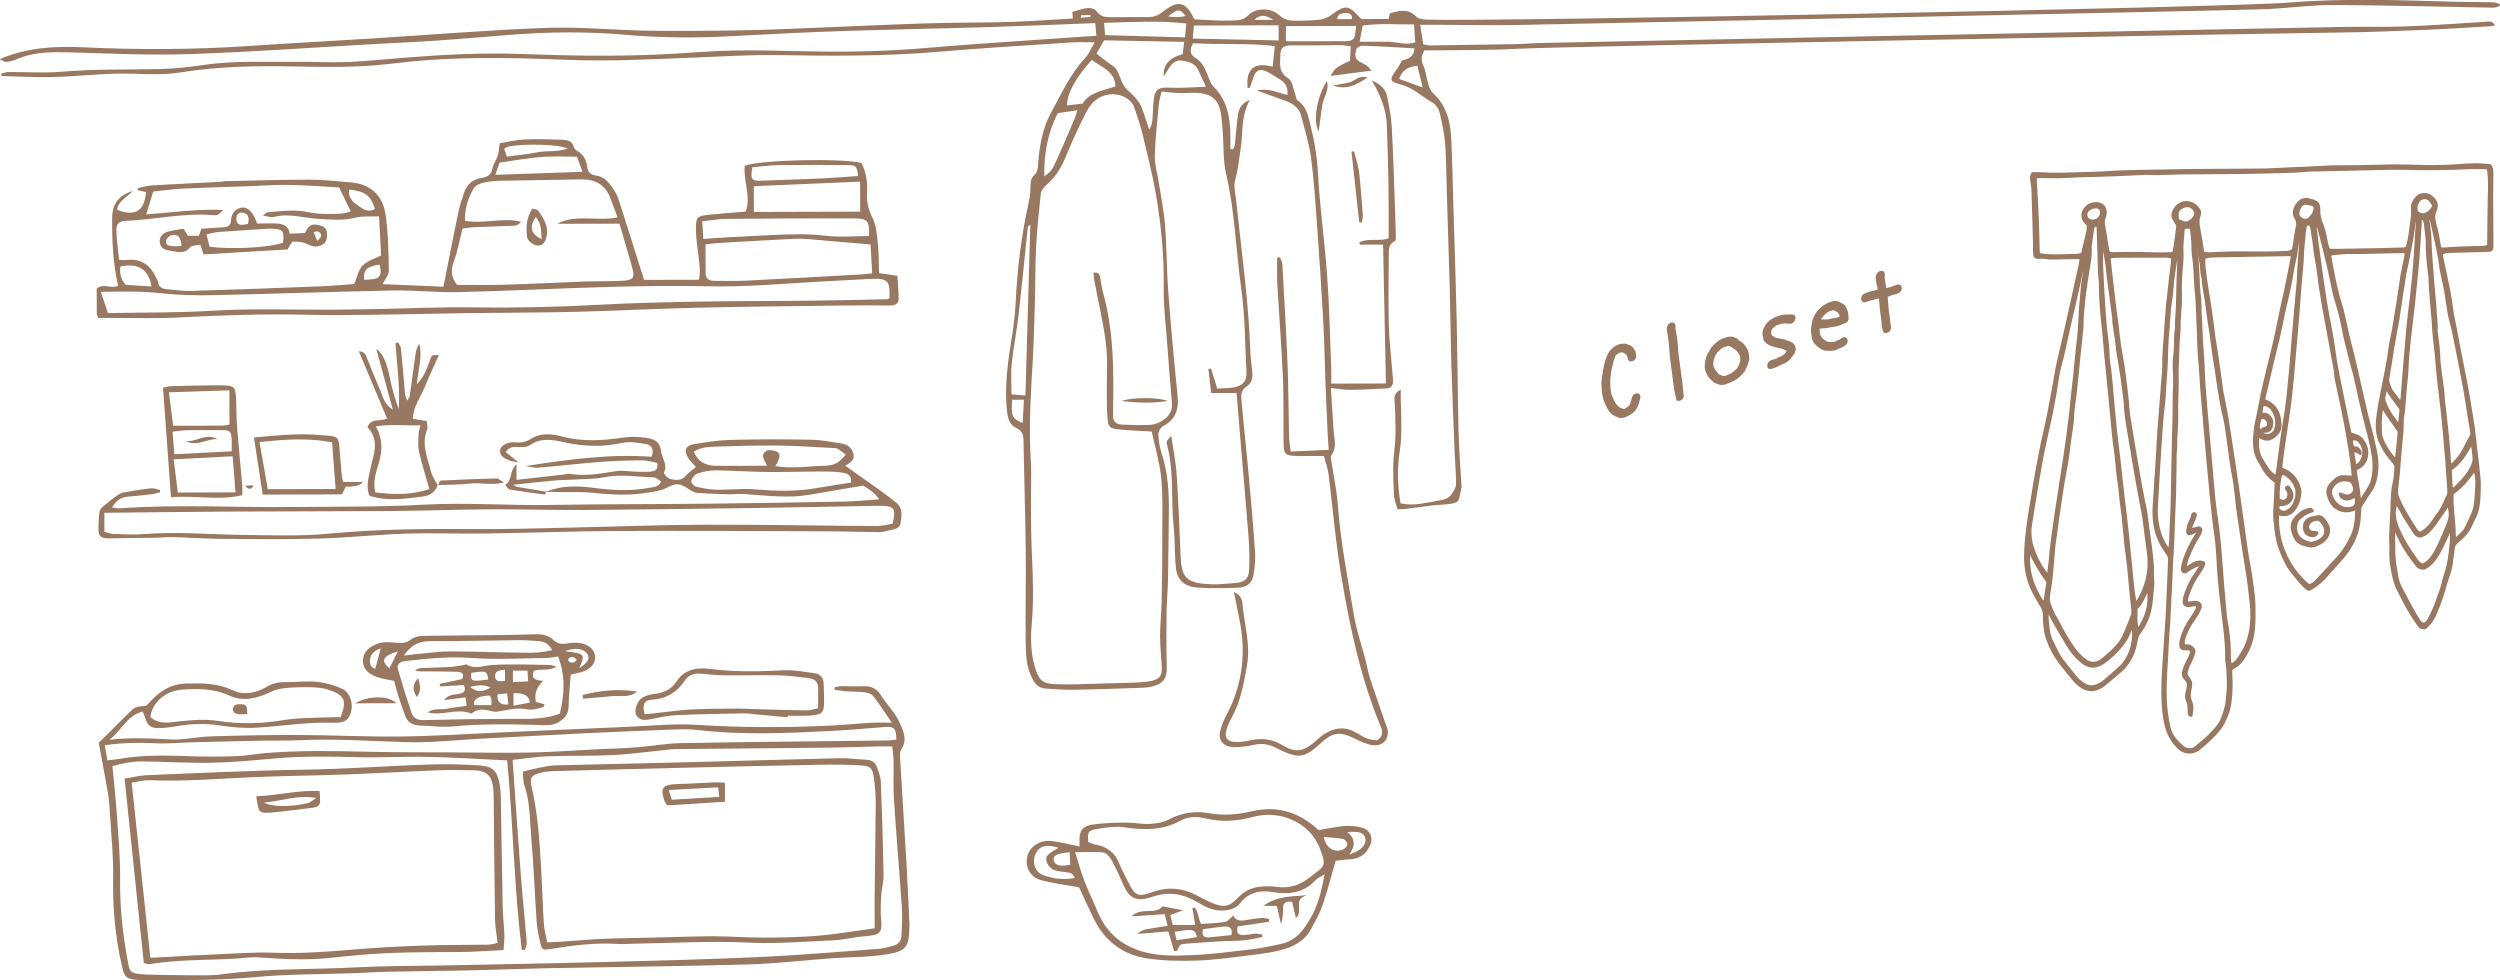 <?xml version="1.0" encoding="UTF-8"?>
<svg id="_レイヤー_2" data-name="レイヤー 2" xmlns="http://www.w3.org/2000/svg" width="432.87" height="169.72" viewBox="0 0 432.87 169.72">
  <defs>
    <style>
      .cls-1 {
        fill-rule: evenodd;
        stroke: #997862;
        stroke-linecap: round;
        stroke-linejoin: round;
        stroke-width: .47px;
      }

      .cls-1, .cls-2 {
        fill: #997862;
      }

      .cls-2 {
        stroke-width: 0px;
      }
    </style>
  </defs>
  <g id="text">
    <g>
      <g>
        <path class="cls-2" d="m189.54,7.33c-1.69,0-2.9-.06-4.1.02-7.62.51-15.26.96-22.87,1.61-9.3.8-18.59.74-27.91.58-4.75-.08-9.52.24-14.28.42-7.36.29-14.7.7-22.08.4-7.86-.32-15.73-.51-23.59,0-2.45.16-4.88.42-7.32.71-5.39.63-10.8.55-16.22.44-6.72-.14-13.41-.03-20.07,1.05-2.52.41-5.17.3-7.76.21-4.85-.18-9.65.47-14.48.58-2.86.06-5.73-.12-8.6-.19-.02-.13-.05-.26-.07-.38.4-.11.8-.3,1.2-.31,3.11-.02,6.24.21,9.31-.05,5.62-.48,11.24-.34,16.86-.46,2.51-.05,5.04-.32,7.52-.69,5.53-.83,11.1-.5,16.65-.56,2.82-.03,5.64.15,8.45.03,3.45-.15,6.9-.52,10.34-.79,6.55-.51,13.09-.84,19.68-.6,8.22.3,16.45.45,24.67.05,3.96-.19,7.92-.57,11.88-.65,4.33-.09,8.66.06,12.99.14,6.86.14,13.7.02,20.54-.58,6.32-.55,12.66-.95,18.99-1.4,3.44-.25,6.88-.47,10.56-.72-.06-.71-.11-1.31-.19-2.19-3.21.13-6.29.25-9.36.37-3.31.12-6.63.25-9.95.35-3.9.12-7.79.2-11.69.3-5.56.15-11.12.28-16.68.5-5.26.2-10.52.5-15.78.77-5.99.31-11.97.26-17.95-.27-6.48-.57-12.98-.51-19.47-.02-4.39.33-8.77.73-13.15,1.03-3.6.25-7.21.4-10.81.6-10.66.6-21.32,1.38-31.99,1.74-6.84.23-13.72-.1-20.57-.3-3.21-.09-6.35-.12-9.32,1.18-.57.25-1.23.42-1.86.47-.31.03-.66-.28-1.1-.49,4.71-2.01,9.51-2.27,14.41-2.04,9.53.45,19.05.42,28.57-.22,7.13-.48,14.26-.86,21.39-1.3,10.08-.63,20.14-1.47,30.23-1.84,5.75-.21,11.53.37,17.29.48,4.83.09,9.66.02,14.49-.02,2.96-.03,5.91-.12,8.87-.23,8.22-.32,16.44-.72,24.66-1,4.98-.17,9.97-.11,14.95-.26,3.6-.11,7.19-.38,10.93-.59-.02-.34-.05-.68-.08-1.16.7-.19,1.42-.44,2.17-.59.82-.17,1.62-.08,2.12.6.6.82,1.45.94,2.44.92,2.09-.03,4.19-.02,6.28-.02.96,0,1.73-.19,2.52-.82,2.8-2.23,4.11-1.92,5.6,1.21,2.03.08,4.12.28,6.19.21,1.05-.03,2.21.06,3.13-.91,1.25-1.31,3.95-1.36,5.34-.05.94.89,1.93,1.01,3.07.99,1.37-.02,2.76-.01,4.1-.2.72-.1,1.47-.48,2.05-.91,2.19-1.64,2.88-1.6,4.66.45.09.1.21.18.44.37,1.44,0,3.03,0,4.64-.01.08-.31.15-.6.25-.98,1.65-.5,3.22-.87,4.64.65.35.38,1.3.42,1.99.44,10.03.39,139-2.12,148.99-2.95,9.67-.81,19.33-.41,29-.14,2.09.06,4.19.03,6.28.08.42,0,.83.18,1.24.28,0,.13,0,.26-.01.39-.36.09-.72.28-1.08.27-9.23-.16-18.47-.42-27.7-.46-3.82-.01-7.63.52-11.45.71-3.89.19-126.73,2.71-130.62,2.76-4.4.05-8.81-.03-13.21-.05-.85,0-1.71,0-2.84,0,.2,1.28.37,2.31.53,3.38.48.09.83.2,1.18.2,4.97-.07,9.94-.14,14.92-.23,1.44-.03,2.88-.17,4.33-.2,6.63-.14,132.21-2.68,138.85-2.78,3.66-.06,7.33.05,10.99-.09,4.47-.17,8.93-.52,13.39-.78.66-.04,1.43-.31,1.92.59-.36.07-.61.16-.86.17-3.6.21-7.19.45-10.79.6-5.26.21-10.52.45-15.78.49-7.65.06-134.23,2.38-141.88,2.81-4.6.26-9.22.19-13.83.27-.72.01-1.43,0-2.23,0-.55.88-.66,1.7-.17,2.69.42.86.44,1.86.73,2.78.21.66.38,1.43.88,1.89,2.51,2.29,3.08,5.17,3.21,8.16.18,4.04.26,8.08.38,12.12.19,6.35.41,12.7.55,19.05.14,6.41.17,12.82.32,19.23.07,3.01.32,6.02.49,9.03.02.32.07.66-.01.96-.59,2.11.08,2.54-3.12,2.73-2.29.13-4.56.53-6.84.8-.28.03-.57,0-1.1,0-.22-.86-.58-1.71-.61-2.56-.08-2.43-.25-4.89.05-7.29.36-2.9.24-5.77.08-8.65-.04-.71-.26-1.52,1.05-2.19-.04,3.68.37,7.08-.15,10.51-.47,3.06-.41,6.13.12,9.16,2.4.56,4.47-.14,6.58-.46.98-.14,1.79-.38,2.28-1.14.34-.53.75-1.12.75-1.69.03-1.66-.15-3.33-.22-4.99-.2-5.07-.42-10.14-.57-15.21-.14-4.49-.17-8.99-.29-13.48-.16-5.78-.36-11.55-.53-17.33-.08-2.63-.07-5.27-.27-7.89-.14-1.78-.51-3.55-.92-5.3-.15-.65-.56-1.46-1.14-1.79-1.92-1.09-3.49-2.69-5.78-3.28-1.74-.45-1.81-.71-.86-2.14.22-.33.46-.65.67-.99.2-.33.38-.68.55-.98q2.13-.4,2.16-2.1c-2.98-.17-5.99-.36-8.99-.46-.37-.01-1.04.37-1.1.66-.16.72-.36,1.56.55,2.09.42.25.9.42,1.29.7.3.21.5.54.8.87-.17.02-7.08.92-7.08.92.79-1.38.95-1.5,3.37-2.64.04-.71.08-1.53.14-2.48-.61-.08-1.16-.21-1.7-.21-2.89,0-5.78.07-8.67.04-1.2-.01-1.8.45-1.81,1.44-.02,1.53-.52,3.12,1.4,4.31.71.44.77,1.72,1.12,2.62.16.41.17.99.49,1.2,1.42.94,1.7,2.35,2.05,3.71.75,2.93,1.28,5.87,1.44,8.92.31,5.89,1.16,11.75,1.58,17.64.38,5.25.49,10.52.7,15.79.04.9,0,1.79.01,2.93,3.18,0,6.3-.02,9.47-.02-.16-8-.33-15.98-.49-24.05-1.4,0-2.72,0-4.04.01-.02-.14-.04-.27-.06-.41,1.59-.79,3.56-.08,5.06-.7,0-3.41.02-6.73-.04-10.05-.05-3.21-.18-6.41-.28-9.62-.07-2.08-.74-4.03-1.65-5.93-.22-.45-.48-.88-.93-1.72,1.63.72,2.39,1.59,2.62,2.7.38,1.82.73,3.66.83,5.51.26,4.67.38,9.35.55,14.03.06,1.66.12,3.32.15,4.97,0,.23-.09.6-.27.68-1.02.5-.94,1.4-.95,2.17-.05,4.1-.1,8.2,0,12.29.08,2.82.42,5.63.64,8.45.04.45.1.9.09,1.34-.01.64-.29,1.14-1.12,1.18-2.07.1-4.14.24-6.22.26-1.06.01-2.11-.19-3.42-.33.16,2.54.33,4.95.47,7.37.08,1.44.64,2.9-.39,4.29-.19.26-.04.75.02,1.13.37,2.48.92,4.94,1.1,7.43.48,6.48,1.73,12.86,2.81,19.26.43,2.52,1.3,4.98,1.95,7.47.29,1.12.47,2.27.83,3.38.84,2.57,1.76,5.13,2.64,7.69.15.43.36.85.41,1.29.21,1.86-1.2,2.96-3.19,2.42-.95-.25-1.85-.7-2.73-1.13-2.25-1.11-3.57-.97-5.42.66-.05.05-.09.1-.14.14-3.03,2.79-3.96,2.88-7.85.91-1.14-.58-2.36-.86-3.73-.54-1.11.26-2.27.4-3.42.43-1.86.04-2.96-1.19-2.53-2.8.23-.87.54-1.74.97-2.54,2.79-5.14,3.51-10.53,2.49-16.13-.32-1.74-.7-3.47-1.08-5.4,1.13.46,1.41,1.26,1.47,1.95.3,3.57,1.44,7.08.8,10.72-.55,3.11-1.08,6.2-2.65,9.07-.41.74-.76,1.54-.97,2.34-.31,1.22.25,1.85,1.67,1.89.85.03,1.72-.12,2.56-.3,1.92-.4,3.68-.23,5.37.77,2.42,1.43,3.65,1.27,5.75-.5.52-.44,1-.94,1.58-1.31,2.11-1.32,3.89-1.37,5.99-.04.98.62,1.95,1.08,3.25,1.07.89-.59,1.03-1.32.62-2.31-3.47-8.35-5.32-17.03-6.8-25.81-1.01-5.97-1.52-11.99-2.26-17.98-.12-1.01-.51-1.99-.8-3.12-1.59,0-3.08.03-4.57,0-2.07-.03-2.38-.28-2.41-2.12-.06-3.79.05-7.58-.11-11.36-.24-5.45-.67-10.9-.98-16.35-.09-1.5-.02-3.01-.02-4.51.15-.02.31-.05.46-.07.15.37.41.74.43,1.12.33,5.83.67,11.66.91,17.49.17,4.11.16,8.22.25,12.33.02.81.17,1.62.29,2.7,2.26-.1,4.3-.19,6.59-.29-.08-1.18-.16-2.12-.2-3.06-.14-3.07-.28-6.14-.39-9.22-.12-3.27-.17-6.55-.35-9.81-.32-5.64-.68-11.28-1.09-16.92-.28-3.84-.52-7.69-1.03-11.51-.33-2.47-1.09-4.89-1.71-7.32-.31-1.21-1.22-2.02-2.49-2.5-1.57-.59-3.16-1.15-5.2-1.89,2.16-.44,3.63.41,5.31.79.11-1.2-.25-2.08-1.31-2.71-.6-.35-1.18-.74-1.79-1.09-1.65-.93-2.4-.64-2.91,1.08-.14.49-.32.97-.51,1.44-.03.07-.24.07-.37.1-.27-2.53.43-4.77,4.33-3.72.12-1.14.23-2.27.37-3.57-4.71-.58-9.46-.2-14.15-.5-.57,1.04-.64,1.91.38,2.52,1.18.7,1.6,1.77,2.08,2.85.31.71.5,1.55,1.04,2.1,2.6,2.6,2.96,5.74,2.96,8.99,0,.62,0,1.24,0,1.85.16.02.32.04.47.06.11-.29.29-.58.32-.88.17-1.6.26-3.21.48-4.8.14-1.05.35-2.14,2.1-2.88-1.53,2.77-1.18,5.42-1.53,7.99-.28,2.01-.5,4.01-1.03,5.99-.27,1.01.05,2.16.16,3.25.93,8.82,2.19,17.61,2.49,26.48.04,1.09.2,2.18.32,3.26.11,1,.01,2.02-.94,2.63-1.03.66-1,1.56-.92,2.41.34,4.03.8,8.04,1.17,12.07.43,4.67.84,9.34,1.17,14.01.1,1.39-.02,2.82-.26,4.2-.25,1.43-1.18,2.14-2.79,2.19-2.3.08-4.61.12-6.9-.03-2.22-.14-3.52-1.31-3.73-3.33-.25-2.36-.16-4.75-.4-7.11-.5-4.78.11-9.63-1.17-14.37-.14-.53-.08-.54.75-1.49.33,2.34.8,4.58.95,6.84.31,4.74.46,9.48.68,14.23.18,3.72,1.21,4.52,5.42,4.66,1.29.05,2.59-.12,3.89-.21,1.75-.12,2.47-.69,2.54-2.28.08-1.85.06-3.72-.08-5.57-.37-4.93-.83-9.85-1.24-14.78-.29-3.39-.56-6.77-.85-10.29-1.5,0-2.82,0-4.39.01-.17-1.46-.33-2.8-.49-4.15.15-.03.31-.06.46-.09.34,1.12.69,2.24,1.07,3.46,1.01-.06,1.94-.04,2.84-.19,1.59-.26,2.31-1.13,2.23-2.61-.27-4.87-.24-9.78-.92-14.61-.93-6.55-1.06-13.17-2.6-19.67-.56-2.36-.4-4.86-.59-7.29-.08-1.03-.15-2.05-.29-3.07-.38-2.71-1.81-3.8-4.87-3.76-.87.01-1.73.07-2.6.03-.85-.03-1.7-.15-2.82-.26-.17.74-.42,1.45-.49,2.18-.28,2.99-.61,5.98-.7,8.97-.04,1.45.42,2.91.65,4.37.39,2.54.92,5.07,1.12,7.62.3,3.83.27,7.69.56,11.52.45,5.95.98,11.9,1.6,17.84.24,2.29-.11,4.19-2.54,5.47-.43.23-.79.94-.77,1.41.04,1.08.21,2.19.55,3.23,1.16,3.5,1.31,7.08,1.26,10.68-.06,3.78-.07,7.57-.14,11.35-.04,1.8-.23,3.59-.25,5.39-.04,3.2-.05,6.4.03,9.6.05,2.05-.6,2.99-2.84,3.46-.76.16-1.57.16-2.36.19-3.75.12-7.5.26-11.24.32-1.51.02-3.01-.14-4.52-.22-1.15-.06-1.75-.68-2.23-1.56-1.16-2.1-1.21-4.35-1.24-6.59-.06-5.2.07-10.4.01-15.6-.07-6.41-.27-12.82-.39-19.23-.02-.95-.17-1.64-1.31-2.17-1.12-.52-1.4-1.67-1.53-2.82-.5-4.39.16-8.7.85-13.03.3-1.9.54-3.83.63-5.75.29-5.98,1.01-11.9,2.34-17.77.16-.69.18-1.4.22-2.1.05-.88-.05-1.71.83-2.46.47-.4.47-1.31.52-2,.25-2.97.74-5.92,2.21-8.59,1.79-3.26,3.28-6.68,5.94-9.53.61-.66.94-1.52,1.63-2.68Zm-.24,39.88c1-.11,1.12.37,1.21.91.14.89.27,1.78.51,2.65,1.53,5.53,1.77,11.16,1.76,16.82,0,1.47-.06,2.94-.07,4.41,0,.91.51,1.48,1.55,1.52,1.65.06,3.32.14,4.97.04.74-.05,1.54-.4,2.15-.8,1.09-.72,1.66-1.7,1.54-3-.32-3.45-.57-6.91-.83-10.37-.23-3.2-.65-6.4-.6-9.59.09-5.42-.42-10.78-1.34-16.11-.59-3.42-1.45-6.81-2.26-10.2-.39-1.63-.92-3.24-1.47-4.83-.6-1.74-2.86-2.77-5.04-2.17-1.97.55-2.76,1.9-3.47,3.28-1.26,2.45-2.39,4.96-3.43,7.49-.76,1.84-1.78,3.48-3.39,4.85-.43.37-.83.94-.88,1.45-.33,3.06-.65,6.14-.81,9.21-.16,3.13-.12,6.28-.21,9.41-.1,3.53-.19,7.05-.39,10.58-.34,5.7-.68,11.4-.32,17.11.14,2.17.02,4.36.03,6.54,0,1.73,0,3.47.03,5.2.09,5.45.61,10.9.11,16.36-.25,2.75-.19,5.52.76,8.21.59,1.67,1.29,2.21,3.23,2.28,1.15.04,2.3.06,3.45.03,3.39-.08,6.77-.18,10.16-.29.93-.03,1.87-.09,2.79-.24,1.65-.27,2.18-.87,2.12-2.39-.07-1.8-.3-3.59-.3-5.38,0-2.05.24-4.1.28-6.15.08-4.05.12-8.09.11-12.14,0-3.08.12-6.17-.2-9.23-.28-2.72-1.09-5.39-1.64-7.95-2.05-.12-3.77-.18-5.49-.35-1.77-.17-1.99-.34-2.15-1.86-.14-1.34-.12-2.69-.13-4.04-.04-2.95.2-5.92-.14-8.84-.43-3.69-1.33-7.33-2.01-11-.09-.48-.12-.97-.17-1.46Zm.54-37.94c.72.56,1.31,1.02,1.9,1.48.54.42,1.25.76,1.58,1.29.68,1.11.86,2.58,1.79,3.43,1.08.98,2.09,1.92,2.59,3.21.48,1.23.85,2.5,1.26,3.75.44-.61.54-1.22.59-1.83.1-1.22.07-2.45.26-3.65.26-1.61.97-1.86,2.8-1.77,1.97.1,3.96-.09,6.2-.16-.54-1.16-.96-2.04-1.35-2.92-.52-1.17-1.81-1.47-2.91-1.62-1.02-.14-1.79.67-2.28,1.53-.24.42-.51.81-.77,1.22-.16-2.14,1.13-3.29,3.27-3.85.08-.65.16-1.27.27-2.13-4.75-.09-9.33-.18-13.88-.27-.48.86-.83,1.48-1.3,2.3Zm-12.29,59.2c.29-10.03.57-19.8.85-29.56-.37.16-.43.34-.45.52-.53,5.03-1.01,10.07-1.59,15.1-.33,2.86-.9,5.71-1.2,8.58-.17,1.68-.02,3.4-.02,5.17.76.06,1.38.12,2.4.2ZM221.38,4.38c-5.06.01-9.78.03-14.65.04-.06.71-.12,1.37-.2,2.26,5.08.11,9.87.21,14.86.32,0-.91,0-1.62,0-2.62Zm-33.92,13.55c1.09-1.88,3.47-2.24,5.66-2.95.01-2.6-2.4-3.34-4.08-4.61-2.82,3.11-4.29,5.82-4.28,7.88.83-.1,1.67-.19,2.7-.31Zm17.94-13.86c-4.76-.55-9.39-.23-14.24-.12.07.84.13,1.5.19,2.13,4.71.13,9.22.26,13.83.39.08-.81.14-1.5.22-2.4Zm17.25,3.08c3.6,0,7.05-.02,10.5-.02.86,0,1.37-.34,1.48-1.1.07-.49.12-.99.18-1.54-4.11.01-8.1.02-12.16.03,0,.92,0,1.61,0,2.63Zm22.19-2.92c-3.2.02-6.04-.23-8.89.2-.18.93-.33,1.72-.54,2.8,1.84,0,3.41-.03,4.98,0,1.53.02,3.05.66,4.66.1-.07-1.02-.14-1.95-.22-3.09Zm-64.02,26.3c1.3-.79,1.66-1.78,2.08-2.69,1.1-2.42,2.14-4.87,3.18-7.31.19-.45.3-.92.47-1.44-1.19.18-2.22.33-3.41.5-1.65,3.29-2.41,6.87-2.32,10.94Zm64.6-19.14q-2.5.16-3.15,2.28c1.26.46,2.51.91,4.06,1.48-.34-1.41-.62-2.55-.91-3.76Zm-70.15,57.82c-.27,2.73-.01,3.36,1.8,4.02.07-1.34.15-2.63.22-4.02-.82,0-1.42,0-2.02,0ZM217.21,3.44c1.08,0,2.16,0,3.24,0-1.06-.7-2.12-1.15-3.24,0Zm-14.97-.59q1.75.25,3.02-.07c-.93-1.29-1.29-1.31-3.02.07Zm31.86.45c.06-.86-.52-1.07-1.2-1.05-.7.02-1.31.26-1.39,1.06.94,0,1.76,0,2.58,0Zm-46.92-.65c-.01.14-.02.28-.04.42.55-.04,1.11-.08,1.66-.13-.01-.12-.03-.24-.04-.36-.53.02-1.06.04-1.59.07Z"/>
        <path class="cls-2" d="m17,55.06c-.1-.33-.24-.57-.24-.81-.02-1.4-.02-2.81-.02-4.24,1.03-1.08,2.49.07,3.71-.52-.89-3.91-1.07-7.86-1.03-11.81.02-2.37,1.11-3.86,3.55-4.6-1.08,1.13-2.54,1.79-2.69,3.25,3.09,1.22,4.73.24,5-3.07-.49-.11-.99-.22-1.51-.34.09-.17.12-.36.19-.37.83-.17,1.66-.41,2.5-.46,3.88-.23,7.77-.4,11.65-.6.29-.01.57-.11.85-.12,4.9-.1,9.8-.26,14.7-.26,2.37,0,4.75.29,7.12.47,3.17.25,5.45,2.11,5.96,5.48.49,3.23.52,6.53.59,9.79.01.73-.66,1.47-1.08,2.35,3.59.15,7.21.3,10.53.44.39-1.96.72-3.65,1.06-5.34.53-2.65,1.03-5.31,1.61-7.96.22-1,.58-1.98.9-2.96.47-1.41,1.46-2.35,3.14-2.6,1.06-.16,1.6-.64,1.77-1.64.12-.73.67-1.39.9-2.11.21-.65.24-1.34.38-2.23,1.3-.21,2.75-.58,4.22-.65,2.23-.1,4.47-.03,6.7.05.78.03,1.58.22,1.83,1.09.08.29.28.64.54.77,1.25.66,1.7,1.68,1.86,2.89.1.77.48,1.29,1.45,1.43,1.42.19,2.23,1.12,2.91,2.13.4.6.8,1.24,1.02,1.91,1.49,4.6,2.92,9.21,4.45,14.04,2.91,0,6.13-.02,9.48-.02.33-1.32.12-2.63-.04-3.96-.21-1.72-.49-3.45-.46-5.17.02-1.76.29-1.92,2.3-2.13,2.07-.22,4.16-.36,6.32-.54.98-2.68-.47-5.33-.16-7.93,2.53-1.04,16.78-1.36,20.19-.49.88,1.65,1.08,3.41.97,5.22-.09,1.48.24,2.85.95,4.27.67,1.36.77,2.97.93,4.49.18,1.64.14,3.3.2,5.08,1.17.18,2.08.32,3.18.48.07,1.14.22,2.58.21,4.02,0,.85-.65,1.14-1.62,1.12-2.67-.04-5.34-.03-8.01,0-8.3.11-16.6.18-24.9.37-7.21.17-14.41.55-21.62.73-6.28.15-12.56.13-18.84.22-5.05.07-10.1.21-15.15.27-4.12.05-8.23.11-12.35.01-7.51-.18-15,.08-22.5.48-3.45.19-6.91.06-10.37.07-1,0-2.01,0-3.21,0Zm28.5-17.74c.49-.34.65-.55.82-.56,2.36-.2,4.71-.53,7.07-.02.9.19,1.85.29,2.78.3,1.6,0,3.24.11,4.55-.46-.68-1.39-1.29-2.65-2.01-4.13-2.76-.15-5.63-.39-8.5-.43-2.45-.04-4.9.14-7.35.23-3.74.13-7.49.23-11.23.41-1.71.08-3.41.33-5.1.5-.39,1.29-.78,2.53-1.22,3.97,4.5-.35,8.8-.96,13.36-.78-.97.96-.98.98-1.89.9-5.01-.42-9.88.77-14.84.98-1.41.06-1.81.52-1.78,1.75.04,1.65.29,3.29.46,5.01.53.02.89.09,1.23.04,2.67-.33,4.18.94,5.15,2.95.14.29.32.59.36.9.11.79.68,1.11,1.46,1.19,1.43.14,2.87.34,4.3.3,7.35-.22,14.7-.49,22.05-.78,2.14-.08,4.27-.28,6.16-.41.54-1.26.72-2.44,1.46-3.21.73-.77,2.01-1.14,3.19-1.75-.11-2.16-.23-4.36-.35-6.76-1.6.08-2.76-.11-4.18.25-2,.51-4.28.32-6.42.18-2.56-.16-5.07-1.03-7.7-.3-.41.11-.94-.13-1.84-.28Zm33.64,12.01c2.68,0,5.55.05,8.41-.04,4.54-.13,9.08-.37,13.62-.54,2.16-.08,4.33-.02,6.49-.13,1.96-.09,2.29-.48,1.83-2.17-.7-2.6-1.49-5.17-2.23-7.72-1.98,0-3.77,0-5.56.01-1.73,0-3.47,0-5.2.01,3.26-1.76,6.83-.36,10.43-1.12-.42-1.11-.83-2.19-1.23-3.27-.81-2.22-2.44-3.36-5.15-3.3-4.54.11-9.08.13-13.61.23-1.08.02-2.18.09-3.21.33-.65.15-1.46.52-1.73,1.01-1,1.75-1.57,3.64-1.49,5.6,3.33.6,6.52-.65,9.73.18-.33.36-.71.64-1.11.66-2.3.12-4.61.16-6.92.26-.76.03-1.51.17-2.12.24-.53,2.05-.85,3.9-1.5,5.66-.51,1.39-.61,2.6.54,4.09Zm-60.49,4.88c6.22-.12,12.22-.04,18.18-.41,7.01-.43,14-.13,21-.18,2.81-.02,5.63-.08,8.44-.13,5.05-.1,10.09-.34,15.14-.27,7.43.11,14.85-.04,22.27-.45,5.83-.32,11.68-.44,17.52-.55,6.21-.11,12.42-.08,18.63-.15,4.62-.05,9.23-.16,13.85-.26.11,0,.22-.15.33-.22.13-3.04-.32-3.46-3.53-3.29-2.95.16-5.91.32-8.86.48-6.26.35-12.51.93-18.8.79-5.7-.12-11.41-.05-17.11.1-8.79.24-17.57.7-26.36.91-3.74.09-7.5-.35-11.25-.28-10.46.2-20.92.59-31.39.81-2.94.06-5.92-.02-8.84-.34-3.38-.37-6.73-.31-10.41-.23.45,1.34.82,2.46,1.22,3.65Zm132.08-11.88c-3.79-.33-7.22-.64-10.66-.92-.86-.07-1.73-.1-2.59-.06-4.39.22-8.77.47-13.16.73-.76.04-1.51.17-2.16.24,0,1.84,0,3.43.02,5.02.01.85.53,1.29,1.5,1.29,1.8,0,3.61.05,5.41-.03,6.55-.32,13.09-.7,19.64-1.06.7-.04,1.39-.13,2.29-.21-.1-1.82-.2-3.46-.29-5Zm-.26-1.47c.08-2.71-.19-3.05-2.9-3.05-7.27-.01-14.53.02-21.8.09-1.34.01-2.67.25-4.18.41.07,1.12.13,2.04.19,3.07,1.66-.11,3.08-.23,4.51-.31,2.37-.13,4.73-.24,7.1-.36,3.23-.16,6.44-.27,9.68.12,2.38.29,4.84.04,7.4.04Zm-19.94-4.16c6.26-.02,12.28-.03,18.41-.05,0-1.71,0-3.34-.01-5.2-6.27.27-12.34.53-18.41.79,0,1.56,0,2.89.01,4.46Zm-.25-7.73c-.4,2.04-.16,2.38,1.44,2.32,3.5-.13,7-.23,10.5-.39,2.12-.1,4.24-.28,6.37-.42-.28-1.79-.28-1.87-1.88-1.89-3.95-.05-7.9-.05-11.86,0-1.55.02-3.1.25-4.58.37Zm-44.52,1.3c5.26-.18,10.04-.34,15.09-.52-.34-.94-.63-1.76-.95-2.62-2.19,0-4.21-.11-6.21.05-2.33.19-4.64.62-7.18.97-.17.47-.39,1.11-.75,2.12Zm-59.55,19.33c-.4-2.76-2.11-4.18-5.38-3.45-.12,1.12.04,2.18.95,3.17,1.48.09,2.93.19,4.44.28Zm61.56-22.48c1.88-.26,3.59-.4,5.25-.74,1.67-.35,3.47,0,5.28-.65-1.44-.75-7.47-.9-10.23-.36-.26.05-.48.24-.78.39.15.4.27.75.49,1.36Zm-27.3,5.68c-.26,1.72.97,2.43,2.12,3.2.77.51,1.5.65,2.33.19-.71-2.32-1.6-3.01-4.45-3.39Zm5.26,13.02c-2.22.28-2.87.94-2.68,2.62,2.72-.03,3.17-.45,2.68-2.62Z"/>
        <path class="cls-2" d="m24.65,123.2c-2.79.82-3.51,3.18-5.71,4.89,3.93-.45,7.28-.23,10.65-.06,2.27.12,4.58-.46,6.88-.53,5.04-.15,10.09-.25,15.14-.24,5.92.02,11.83.33,17.75.27,5.48-.06,10.96-.43,16.44-.67,7.5-.33,14.99-.68,22.49-.99,4.18-.17,8.38-.63,12.53-.36,7.22.47,14.42.48,21.63.19,2.81-.11,5.61-.39,8.41-.55,1.13-.06,2.26-.02,3.55-.02-1.09-1.6-2.08-3.14-3.2-4.61-.27-.35-.93-.58-1.45-.64-1.07-.14-2.16-.1-3.24-.18-.67-.05-1.33-.17-2-.26,0-.14,0-.29,0-.43.34-.07.68-.19,1.03-.2,1.3-.01,2.6.08,3.9.01,1.49-.07,2.4.47,3.12,1.62.97,1.56,2.4,2.93,3.14,4.56.65,1.43,1.47,3.03.37,4.7-.26.39-.26.96-.24,1.44.35,6.02.75,12.04,1.1,18.07.21,3.58.35,7.17.53,10.75,0,.13,0,.26,0,.39-.15,3.81-.25,4.53-5.66,5.12-2.57.28-5.18.26-7.77.45-4.82.34-9.63.93-14.45,1.07-11.55.32-23.1.43-34.65.65-4.55.09-9.09.28-13.64.38-4.84.1-9.67.14-14.51.24-1.66.03-3.31.17-4.97.23-5.91.22-11.86.15-17.73.7-6.28.59-12.54.51-18.81.5-.43,0-.87.02-1.3-.01-2.07-.15-2.4-.42-2.82-2.21-1.2-5.11-1.67-10.27-1.57-15.5.07-3.71-.34-7.43-.56-11.14-.07-1.15-.13-2.31-.33-3.45-.5-2.97-1.08-5.92-1.6-8.76,1.71-1.7,3.33-3.32,4.96-4.94,1.32-1.31,1.34-1.31,3.25-1.47.65-.65,1.22-1.31,1.89-1.88,1.45-1.24,3.12-1.95,5.22-1.99,2.7-.05,5.3-.04,7.79,1.15,2.03.96,4.11.52,5.95-.56.95-.56,1.9-.82,3.03-.81,1.87.02,3.77-.24,5.62-.06,1.53.15,3.11.58,4.47,1.22,1.81.87,2.16,3.96.77,5.32-.26.25-.72.4-1.11.47-.49.09-1.01.09-1.51.07-4.35-.13-8.62.6-12.94.85-2.13.13-4.33-.04-6.44-.38-2.55-.41-5.01-.28-7.51.13-.78.13-1.57.25-2.35.31-2.02.16-2.66-.28-3.16-2.07-.05-.18-.15-.36-.35-.81Zm-5.18,9.49c.26,2.79.57,5.46.75,8.14.26,3.84.63,7.69.58,11.53-.06,5.03.51,9.99,1.49,14.93.15.76.53,1.17,1.33,1.28.64.09,1.29.17,1.93.18,2.3.05,4.61.11,6.91.11,1.95,0,3.93.11,5.84-.15,7.81-1.07,15.7-.81,23.54-1.22,4.82-.26,9.66-.22,14.49-.32,9.59-.2,19.18-.36,28.77-.61,8.8-.23,17.61-.45,26.4-.85,6.91-.32,13.81-.91,20.72-1.42.78-.06,1.54-.31,2.31-.5,1.05-.25,1.54-.89,1.56-1.84.04-1.54.19-3.09.08-4.62-.43-6.34-.98-12.68-1.39-19.02-.14-2.18-.02-4.37-.06-6.55-.01-.81-.14-1.62-.22-2.52-.96,0-1.67,0-2.39,0-3.25.08-6.49.2-9.74.23-8.44.09-16.88.15-25.32.23-.86,0-1.72.15-2.58.24-2.87.28-5.73.68-8.6.81-3.67.17-7.35.07-11.02.2-1.98.07-3.96.39-6.09.62.17,2.5.33,4.86.5,7.23.31,4.29.61,8.58.93,12.87.09,1.21.2,2.43.31,3.64.24,2.62.5,5.25.71,7.87.03.42-.2.87-.32,1.3-.18-.02-.37-.03-.55-.05-1.33-10.9-1.5-21.89-2.52-32.77-4.7-.22-9.22-.52-13.75-.61-4.11-.09-8.23.16-12.34.05-4.77-.13-9.51-.19-14.27.23-3.59.32-7.18.67-10.78.74-3.96.08-7.92-.19-11.89-.23-1.78-.02-3.55.28-5.32.82Zm-1.32-3.66c.14.87.28,1.69.43,2.62.84-.1,1.41-.13,1.96-.23,3.92-.7,7.88-.64,11.85-.5,2.8.1,5.62.11,8.42.02,1.72-.05,3.43-.41,5.16-.55,5.83-.47,11.67-.38,17.52-.23,4.83.12,9.66.08,14.49.11,4.61.02,9.22.12,13.82.03,3.89-.08,7.77-.38,11.65-.57,2.23-.11,4.46-.15,6.68-.32,2.58-.2,5.15-.69,7.73-.74,11.89-.21,23.79-.31,35.69-.46.56,0,1.11-.1,1.64-.15.03-1.86-.38-2.31-1.82-2.19-3.09.24-6.17.52-9.27.68-7.78.4-15.56.76-23.34-.16-1.14-.13-2.31-.14-3.46-.1-5.19.19-10.37.4-15.55.65-6.27.3-12.53.65-18.79.98-4.1.22-8.22.69-12.31.59-6.2-.16-12.38-.65-18.6-.35-2.37.11-4.76.04-7.13.09-3.6.07-7.21.16-10.81.25-2.44.06-4.89.3-7.33.19-2.81-.13-5.58-.09-8.62.34Zm7.88-4.87c1.65,1.36,3.3.92,5.03.74,2.2-.23,4.5-.43,6.64-.08,3.91.62,7.72.49,11.57-.16,1.27-.21,2.57-.28,3.86-.34,1.99-.09,3.98-.11,5.86-.15,1.09-2.91.72-3.76-2.06-4.73-.91-.32-1.95-.41-2.94-.44-1.51-.04-3.03,0-4.54.13-.89.08-1.82.31-2.6.68-2.33,1.12-4.75,1.74-7.21.6-2.58-1.2-5.26-1.17-8-1.01-2.96.17-5.31,2.22-5.6,4.76Z"/>
        <path class="cls-2" d="m94.55,85.16c-.06.16-.14.48-.18.47-2.05-.26-4.11-.53-6.14-.87-.26-.04-.44-.46-.76-.82,1.32-.75.64-2.36,1.96-3.56,0,1.06,0,1.73,0,2.71,2.84-.32,5.46-.62,8.07-.91.36-.04.73-.19,1.06-.14,2.75.45,5.4-.02,8.09-.46,1.11-.18,2.3.06,3.45.09.86.02,1.73.06,2.58-.02.8-.07,1.35-.45,1.1-1.5-.81-.15-1.7-.45-2.59-.44-2.43.01-4.87.08-7.29.27-3.58.28-7.15.7-10.72,1.01-.61.05-1.25-.16-2.18-.3,7.44-1.13,14.58-2.14,21.8-1.6.54-1.33.03-2.06-1.13-2.24-1.31-.2-2.76-.43-4.01-.15-3.33.73-6.58.62-9.84-.1-2.15-.48-4.21-.86-6.18.53-.43.31-1.24.29-1.86.26-.83-.03-1.59-.05-2.23.87.64.52,1.29,1.04,2.25,1.82-.79-.17-1.26-.19-1.64-.36-.83-.38-1.74-.79-1.56-1.84.13-.75,1.37-1.43,2.62-1.29,1.1.13,1.93-.11,2.81-.66,1.63-1.03,3.56-.8,5.23-.36,3.59.95,7.1.73,10.69.19,1.24-.19,2.58-.14,3.83.03,1.88.26,2.51.87,2.72,2.51.15,1.15,1.17,2.19.45,3.48-.11.2.66,1.08,1.13,1.17.84.17,1.83.35,2.57-.49.54-.62,1.27-1.11,1.84-1.6-.44-.54-1.12-1.14-1.5-1.87-.59-1.15-.18-1.87,1.23-2.1,2.13-.34,4.28-.68,6.43-.73,4.61-.11,9.23-.11,13.85-.02,1.72.03,3.43.39,5.14.64,1.08.16,1.81.71,2.1,1.7.3,1-.33,1.55-1.39,2.16,1.43,1.01,2.79,1.96,4.14,2.93,1.61,1.16,3.29,2.27,4.78,3.55,1.1.93.84,2.29.66,3.48-.15,1.02-1.3,1.06-2.19,1.28-.48.12-.99.26-1.48.26-3.31-.03-6.62-.14-9.93-.15-12.19-.04-24.39-.1-36.58-.04-7.21.04-14.42.33-21.63.43-4.62.07-9.24-.12-13.85.02-4.97.16-9.93.7-14.9.85-5.54.16-11.1.1-16.64.06-2.95-.02-5.9-.23-8.85-.31-1.08-.03-2.16.11-3.24.12-2.67.04-5.34.04-8,.1-1.02.03-1.55-.42-1.58-1.22-.05-1.15.04-2.3.17-3.44.04-.33.39-.67.69-.93.72-.62,1.47-1.22,2.26-1.77.38-.27.84-.52,1.31-.61,1.55-.28,3.11-.53,4.67-.7.49-.05,1.03.18,1.54.28,0,.13,0,.27,0,.4-.43.11-.85.26-1.29.32-1.42.17-2.85.35-4.28.45-1.3.09-2.04.75-2.74,1.87.55.07.95.18,1.33.15,9.94-.72,19.88-.13,29.82-.23,7.64-.08,15.3.01,22.91-.41,7.37-.41,14.7.19,22.05.05,9.09-.17,18.19-.12,27.28-.22,7.86-.08,15.72-.21,23.58-.37,1.94-.04,3.88-.25,5.86-.38q-.86-1.35-2.82-2.37c-3.3.56-6.31,1.08-9.33,1.59-3.75.63-7.47.1-11.21-.14-.92-.06-1.86.07-2.78.04-1.79-.05-3.58-.09-5.36-.24-.53-.04-1.07-.38-1.51-.68-1.58-1.07-2.27-1.03-3.89-.15-.8.44-1.84.56-2.8.73-3.36.63-6.73.42-10.11.07-1.77-.18-3.57-.08-5.36-.11-.86-.01-1.72-.03-2.57-.05,2.6-1.05,5.31-1.06,8.05-.71,3.29.43,6.58.66,9.86.03.71-.14,1.62-.09,2.09-1.1-.45-.25-.89-.7-1.35-.72-2.86-.08-5.72-.59-8.6,0-1.3.27-2.68.26-4.03.34-1.57.09-3.14.1-4.71.23-2.31.2-4.61.48-6.91.72.15.08.39.31.68.36,1.65.3,3.32.56,4.98.83Zm60,5.52c.65-2.75.32-3.12-2.51-3.1-.07,0-.14,0-.22,0-7.07.13-14.14.28-21.21.38-9.81.14-19.62.27-29.43.34-5.48.03-10.96-.14-16.45-.11-5.63.03-11.25.25-16.88.29-9.6.07-19.19.05-28.79.1-6.97.04-13.93.14-20.99.21,0,1.24,0,2.25,0,3.28.61.16,1.09.37,1.57.38,1.72.05,3.46.17,5.18.03,5.78-.46,11.54.07,17.3.14,4.91.06,9.86.25,14.72-.21,8.49-.81,16.96-.87,25.47-.8,5.41.04,10.82-.13,16.23-.25,7.86-.16,15.71-.49,23.57-.51,9.89-.03,19.77.18,29.66.24.91,0,1.82-.26,2.76-.41Zm-20.31-9.98c2.88.52,5.74,0,8.6-.06,1-.02,1.85-.24,2.56-.84.39-.32.7-.72,1.04-1.08-.46-.35-.9-.73-1.4-1.02-.22-.13-.56-.12-.84-.13-3.08-.15-6.16-.39-9.24-.42-3.6-.04-7.2.06-10.79.17-1.4.04-2.84.1-4.04.89.65,1.56,1.91,2.42,3.69,2.44,2.95.03,5.9,0,8.98-.01-.3-.88-1.32-1.81-.12-2.57.39-.24,1.28-.11,1.79.12.76.34.64,1.11-.22,2.52Zm13.09,2.86c.23-1.18-.55-1.57-1.42-1.71-1.12-.18-2.28-.21-3.42-.21-3.32,0-6.63.12-9.95.08-2.88-.03-5.76-.26-8.64-.28-1.06,0-2.17.22-3.16.56-.48.16-.91.78-1.05,1.27-.08.26.42.88.78.97,1.15.29,2.36.52,3.55.55,2.15.05,4.33-.24,6.46-.07,3.61.29,7.19.44,10.77-.19,2.03-.36,4.07-.65,6.07-.97Z"/>
        <path class="cls-2" d="m186.82,153.63c-2.46-.45-4.6-.69-6.63-1.26-1.93-.54-2.8-2.45-2.27-4.25.49-1.65,2.28-2.76,4.28-2.49,1.55.21,3.07.6,4.71.93,0-.35,0-.78,0-1.21.02-1.53.54-2.32,2.27-2.58,1.9-.28,3.85-.32,5.79-.34,1.36-.01,2.74.3,4.09.23,1.12-.06,2.35-.25,3.29-.75,2.24-1.2,4.57-1.55,7.06-1.1,2.53.46,4.93.22,7.46-.36,4.4-1.01,8.23.26,11.43,3.29,1.38-.23,2.85-.57,4.34-.7,1.04-.08,2.17-.02,3.16.26,1.43.4,2.01,1.71,1.48,2.95-.64,1.49-1.73,2.49-3.66,2.55-.78.02-1.55.15-2.35.24-.76,2.63-1.42,5.19-2.27,7.7-.48,1.4-1.26,2.71-1.95,4.05-1.08,2.09-3.1,3.19-5.47,3.77-1.59.39-3.24.61-4.88.81-3.07.37-6.15.82-9.23.94-2.94.11-5.94.07-8.82-.36-4.54-.67-7.54-3.28-9.32-7-.88-1.82-1.72-3.66-2.5-5.32Zm1.61-7.82c.36.13.75.34,1.16.41,2.11.35,3.45,1.42,4.17,3.22.48,1.2,1.13,2.35,1.71,3.52,1.04,2.09,1.65,2.4,3.96,1.54,2.77-1.03,5.33-.77,7.84.56.74.39,1.48.79,2.25,1.14,2.27,1.01,3.29.91,4.9-.82,1.33-1.43,2.98-1.93,4.95-1.92.5,0,1.02,0,1.51.08,2.27.34,4.07-.18,5.88-1.61,2.59-2.05,3.1-1.7,1.58-5.49-.05-.12-.12-.23-.18-.35-1.84-3.76-6.62-5.86-11.06-4.67-2.85.77-5.62.97-8.49.26-1.43-.35-2.96-.29-4.21.41-3.03,1.69-6.21,1.67-9.59,1.17-1.58-.23-3.3,0-4.9.28-1.57.28-1.61.55-1.48,2.29Zm-2.29,1.74c.65,2.02,1.07,3.57,1.65,5.06.68,1.75,1.52,3.46,2.24,5.2,1.34,3.23,3.65,5.62,7.37,6.83,2.93.95,5.99.86,8.99.74,3.52-.15,7.03-.62,10.53-1.03,1.57-.18,3.11-.55,4.65-.85,2.04-.4,3.45-1.57,4.47-3.12.62-.94,1.22-1.91,1.65-2.93.79-1.86,1.25-3.81,1.65-6.04-.71.43-1.22.61-1.52.94-2,2.23-4.57,2.61-7.56,2.1-2.22-.38-4.15.16-5.51,1.9-.71.91-1.69,1.23-2.95,1.3-1.75.1-3.11-.64-4.4-1.4-2.52-1.49-5.02-1.96-7.95-.95-2.7.92-3.93.25-4.97-2.15-.62-1.43-1.27-2.87-2.03-4.24-.29-.53-.87-1.23-1.41-1.3-1.45-.18-2.94-.05-4.9-.05Zm-2.85-.75c-2.03-.66-3.21-.37-3.89.86-.78,1.42-.3,3.29,1.19,3.85,1.71.64,3.53.89,5.5.5-.19-.43-.46-.78-.81-.87-.75-.19-1.56-.18-2.31-.36-.98-.24-1.56-.86-1.79-1.75-.22-.9.55-1.24,1.15-1.67.27-.19.58-.33.95-.54Zm45.91-1.88c.39,1.89,1.76,2.76,3.25,2.21.38-.14.83-.59.85-.92.02-.31-.41-.87-.75-.94-1.07-.21-2.18-.24-3.35-.35Zm4.07-.85c1.48,1.16,1.39,2.44.37,3.87,2.09-.63,3.06-1.77,2.73-2.91-.25-.85-.95-1.1-3.1-.96Zm-48.06,3.51c-2.14.16-2.92.56-2.77,1.33.18.91,1.03,1.18,2.88.81-.04-.7-.08-1.41-.12-2.14Z"/>
        <path class="cls-2" d="m68.26,117.91c-1.22-.27-2.15-.39-3-.69-1.74-.63-2.54-1.67-2.41-3.06.14-1.47,1.3-2.28,2.67-2.76.75-.26,1.69-.24,2.52-.16,1.16.1,2.21.27,3.22-.57.46-.39,1.31-.56,1.98-.57,4.39-.08,8.78-.08,13.17-.13,2.16-.02,4.31-.1,6.47-.15,1.13-.02,2.19.26,2.95,1,.76.73,1.55.76,2.54.57.62-.12,1.3-.13,1.93-.06,1.56.18,2.65,1.13,2.75,2.31.1,1.18-.77,2.23-2.28,2.7-.61.19-1.25.3-1.94.47-.13,1.83-.35,3.67-.38,5.5-.02,1.41-.8,2.3-2.09,2.9-.48.22-1.06.34-1.6.35-1.07.03-2.15-.06-3.23-.08-4.39-.1-8.77-.12-13.15.3-1.84.18-3.74-.11-5.61-.15-1.32-.03-2.19-.56-2.6-1.67-.42-1.16-.83-2.32-1.21-3.49-.27-.86-.48-1.73-.71-2.55Zm28.35-4.24c-.82.11-1.38.25-1.94.26-4.32.04-8.67.32-12.96,0-3.87-.29-7.61.09-11.39.51-1.1.12-1.67.56-1.41,1.49.73,2.54,1.52,5.06,2.37,7.56.27.79.97,1.23,1.99,1.2,2.66-.07,5.32-.13,7.98-.17,2.08-.03,4.15,0,6.23-.05,3.14-.06,6.33.29,9.45-.9.81-3.29,1.01-6.54-.31-9.91Zm-26.7-.16c1.33-.15,2.22-.27,3.13-.35,1.64-.14,3.29-.38,4.94-.37,4.32.02,8.63.19,12.95.23,1.53.02,3.08-.03,4.67-.45-.58-1.09-1.39-1.53-2.48-1.58-1.08-.06-2.16-.16-3.24-.15-5.12.05-10.23.19-15.35.17-1.95,0-3.3.62-4.62,2.5Zm30.4,2.17c1.5-.93,1.87-1.69,1.39-2.43-.64-.98-2.12-1.16-3.91-.5,3.5.42,3.58.5,2.52,2.92Zm-32.89.05c.47-.93.91-1.83,1.47-2.95-2.68.82-3.02,1.64-1.47,2.95Zm-1.49-3.47c-1.07.39-1.82.97-1.88,2.05-.04.73.23,1.3.92,1.5.32-1.2.61-2.27.96-3.55Zm33.94,1.96c-.4-.41-.81-.69-1.38-.24-.11.08-.13.43-.04.5.52.42.99.33,1.42-.27Z"/>
        <path class="cls-2" d="m75.76,84c-.38,1.17-1.23,1.81-2.6,1.98-3.07.39-6.13.84-9.19-.13-.52-1.31-.3-2.57-.02-3.83.23-1.01.44-2.02.7-3.01.49-1.83.41-3.57-1.01-5.03.5-1.66,2.23-.93,3.38-1.52-1.62-3.85-3.23-7.68-4.89-11.64,1.13.06,1.23.77,1.46,1.32.76,1.8,1.44,3.63,2.24,5.41.49,1.09.6,2.39,2.18,3.37-.98-3.62-1.88-6.95-2.85-10.51,1.19.82,1.87,2.55,2.36,5.09.35,1.8.87,3.58,1.52,5.35.25-3.83-.3-7.63-.56-11.44.15-.04.31-.07.46-.11.16.33.44.66.48,1,.26,2.55.46,5.11.69,7.67.04.44.1.87.43,1.38.14-.28.37-.55.42-.85.34-2.35.63-4.71.97-7.07.09-.66.26-1.3.66-1.92.6,2.26-.18,4.45-.42,7.02,1.23-1.25,1.64-2.49,2.11-3.69.16-.42.25-.89.53-1.24.13-.16.65-.08,1.18-.13-.89,2-1.72,3.76-2.45,5.55-.73,1.78-2,3.42-2.06,5.49.78.13,1.47.25,2.38.4.04.47.28,1.01.11,1.42-1.06,2.55.06,4.94.66,7.35.21.84.79,1.61,1.21,2.41l-.07-.07Zm-10.79,1.25c3.26.44,6.34.44,9.37-.56-.65-2.33-1.32-4.43-1.8-6.56-.22-.97-.09-2-.06-3,.01-.41.18-.82.34-1.5-2.66.14-5.12-.26-7.74.2,1.15,2.08,1.17,4.05.57,6.11-.48,1.65-1.12,3.32-.68,5.32Z"/>
        <path class="cls-2" d="m28.22,67.13c.46-.08,1-.26,1.55-.27,2.81-.07,5.61-.16,8.42-.14,2.41.02,2.58.21,2.69,2.31.08,1.6.03,3.2.16,4.8.26,3.38.61,6.75.9,10.13.05.56,0,1.13.01,1.78-4.14.98-8.13-.01-12.35.36-.46-6.4-.91-12.62-1.37-18.97Zm12.56,18.12c-.18-2.2-.33-4.13-.5-6.25-3.52.18-6.77.35-10.21.53.25,1.97.47,3.73.72,5.75,3.29,0,6.47-.02,9.99-.03Zm-1.04-11.74c0-2.01,0-3.82-.02-5.92-3.59.12-6.93.23-10.47.34.26,2.05.49,3.85.73,5.79,2.99,0,5.79,0,8.58-.03.35,0,.7-.1,1.16-.18Zm-9.55,5.14c3.42-.18,6.62-.34,9.93-.51,0-.88.04-1.58-.02-2.26-.1-1.24-.33-1.4-1.73-1.4-2.01,0-4.03-.02-6.04.01-.81.01-1.62.16-2.45.25.11,1.34.19,2.41.31,3.9Z"/>
        <path class="cls-2" d="m136.37,124.2c-2-.19-4-.37-6-.56-.5-.05-1.01-.13-1.51-.12-3.82.08-7.65.12-11.46.29-1.5.07-3,.35-4.47.66-1.05.22-2.04.42-2.7-.53-.57-.82.11-2.74,1.12-3.22.56-.27,1.2-.49,1.82-.55,1.7-.15,3.06-.79,3.91-2.1,1.34-2.08,3.37-2.58,5.88-2.25,4.31.56,8.63.46,12.97.23,1.62-.08,3.28.3,4.91.48,1.22.13,1.73.83,1.78,1.85.05,1.09.07,2.18.07,3.27,0,1.73-.38,2.11-2.4,2.25-1.29.09-2.59.02-3.89.03,0,.09-.02.18-.02.27Zm5.29-1.56c0-1.25,0-2.4,0-3.54,0-1-.59-1.57-1.66-1.69-1.71-.2-3.42-.44-5.14-.48-3.09-.07-6.18.04-9.26,0-1.44-.01-2.87-.15-4.3-.28-1.12-.1-2.08.25-2.61,1.04-1.33,1.99-3.03,3.26-5.78,3.46-1.48.11-1.7.85-1.29,2.5.33-.02.67-.04,1.01-.07,2.28-.24,4.55-.58,6.83-.72,2.58-.15,5.18-.15,7.77-.17,1.35-.01,2.7.08,4.05.11,2.8.08,5.59.18,8.39.21.61,0,1.23-.23,2-.38Z"/>
        <path class="cls-2" d="m59.88,84.24c-.18.36-.38.75-.69,1.36-4.42.01-8.93.02-13.7.04-.47-3.09-.99-6.41-1.52-9.89,3.65-.34,7.06-.69,10.51-.49.65.04,1.29.11,1.94.15,2.09.14,2.21.26,2.36,2.21.12,1.6.25,3.19.4,4.79.03.31.14.62.24,1.04,1.13,0,2.24,0,3.41,0q-.55.86-2.96.81Zm-14.95-7.71c.5,2.86.97,5.54,1.43,8.17,3.96-.01,7.71-.02,11.75-.03-.22-2.84-.42-5.47-.61-8.08-4.29-.83-8.28-.49-12.56-.06Z"/>
        <path class="cls-2" d="m235.35,38.51c-.45-4.08-.89-8.16-1.34-12.24.14-.03.29-.06.43-.09.23.86.49,1.71.69,2.57.13.56.22,1.13.27,1.7.21,2.22.4,4.45.57,6.68.03.46-.1.93-.15,1.39-.16,0-.31,0-.47,0Z"/>
        <path class="cls-2" d="m75.83,84.06c.16-.3.3-.84.48-.85,3.24-.17,6.48-.28,9.72-.37.26,0,.53.28,1.23.69-2.27.58-4.11-.03-5.9.19-1.85.23-3.73.19-5.6.27,0,0,.07.07.07.07Z"/>
        <path class="cls-2" d="m100.88,120.33c3.08-.77,6.2-1.12,9.41-.58-1.33,1.17-3.02.61-4.54.8-1.6.19-3.21.29-4.82.43-.02-.22-.03-.43-.05-.65Z"/>
        <path class="cls-2" d="m229.74,14.02c.51,1.57-.63,2.89-.82,4.35-.18,1.41-.39,2.83-.6,4.37-1-1.65-.35-5.89,1.42-8.72Z"/>
        <path class="cls-2" d="m68.66,121.76c-2.6,0-4.73.01-7.16.02,2.17-1.31,5.69-1.43,7.16-.02Z"/>
        <path class="cls-2" d="m236.78,13.43c-1.9,1.21-3.57,2.25-5.94,1.37.96-.18,1.93-.31,2.86-.55.94-.24,1.56-1.31,3.08-.83Z"/>
        <path class="cls-2" d="m42.43,84.1c.45-.02.9-.04,1.49-.07-.42.84-.91.75-1.49.07Z"/>
        <path class="cls-2" d="m202.17,69.43c-2.5.39-5,.35-7.94.02,1.56-.7,6.45-.68,7.94-.02Z"/>
        <path class="cls-2" d="m31.77,39.58c.26.43.49.81.76,1.25.59,0,1.22,0,1.9,0,.17-.47.32-.88.44-1.23,1.27-.08,2.46-.17,3.65-.23.91-.04,1.45-.28,1.49-1.24.04-.99.55-1.9,1.74-2.17.96-.22,1.96.66,2.47,1.98.09.24.2.47.31.76,1.15,0,2.28-.05,3.41,0,1.17.06,2.07.51,2.22,1.76.96-.04,1.8-.08,2.63-.11.68-1.37,1.12-1.63,2.32-1.39,1.15.23,1.52.66,1.52,1.78,0,1.11-.49,1.71-1.67,1.91-.33.06-.73.03-1.03-.09-1.64-.69-1.63-.7-3.33-.72-.22.35-.45.73-.82,1.35-4.72.28-9.59.56-14.54.86-.2-.6-.35-1.07-.55-1.7-.64.16-1.5.13-1.78.48-1.1,1.34-2.45.69-3.73.53-.87-.11-1.44-.6-1.52-1.41-.09-.88.44-1.52,1.3-1.8.86-.28,1.8-.36,2.79-.54Zm17.23,2.44c.27-2.1,0-2.39-2.26-2.42-.14,0-.29,0-.43.01-2.8.18-5.61.34-8.41.55-.69.05-1.36.26-2.14.42.21.85.37,1.51.52,2.13,3.87.53,10.55.15,12.72-.69Zm-17.57.56c-.09-1.49-.64-2.13-1.7-1.88-.42.1-.91.63-.99,1.03-.15.78.62,1.02,2.68.86Zm11.5-3.8c.25-.98.17-1.82-1.01-1.96-.74-.08-1.05.54-.99,1.18.1,1.18,1,.96,2,.78Zm12,2.93c.81-.71,1-1.23.02-1.67-.11-.05-.34.1-.64.19.21.49.39.92.63,1.48Z"/>
        <path class="cls-2" d="m92.19,36.11c.41.14.86.17,1,.37,1,1.4,1.89,2.84,1.41,4.6-.19.71-.44,1.39-1.43,1.43-.75.03-1.86-.8-1.93-1.54-.14-1.58-.17-3.17.94-4.86Zm.56,1.45c-1.12,1.78-.88,2.93,1.03,3.86-.11-1.44.02-2.72-1.03-3.86Z"/>
        <path class="cls-2" d="m24.9,166.76c-1.1-10.54-2.2-21.11-3.33-31.95,1.41-.22,2.57-.52,3.75-.58,6.55-.3,13.1-.56,19.66-.78,4.25-.15,8.5-.16,12.75-.32,5.55-.21,11.09-.58,16.63-.76,2.87-.09,5.76-.04,8.62.16,2.29.16,3.01.88,3.45,2.85.19.87.26,1.78.28,2.68.12,6.28.2,12.56.33,18.84.03,1.66.23,3.31.29,4.97.03.81-.08,1.62-.14,2.63-2.68.13-5.19.33-7.69.34-5.77.02-11.53,0-17.28.52-1.51.14-3.01.26-4.51.44-4.32.51-8.64.27-12.96-.03-.5-.03-1-.04-1.5.01-5.8.59-11.68.19-17.44,1.18-.13.02-.27-.06-.91-.2Zm1.14-.92c1.34-.07,2.4-.12,3.46-.18,2.73-.15,5.47-.32,8.2-.43,3.17-.13,6.35-.39,9.51-.27,4.57.17,9.08-.13,13.62-.52,4.02-.34,8.06-.56,12.1-.71,3.89-.14,7.78-.1,11.67-.17.53,0,1.06-.2,1.55-.3-.16-1.5-.42-2.83-.44-4.16-.11-6.93-.15-13.86-.23-20.79,0-.77-.02-1.55-.15-2.31-.3-1.81-1.22-2.57-3.3-2.63-2.09-.06-4.19-.07-6.28.01-5.41.21-10.81.53-16.22.73-5.48.2-10.97.23-16.45.49-5.7.27-11.38.73-17.09.49-.96-.04-1.94.24-3.19.41,1.08,10.14,2.14,20.08,3.23,30.33Z"/>
        <path class="cls-2" d="m90.52,133.6c1.15-.28,2.03-.52,2.92-.69.91-.17,1.83-.36,2.76-.39,7.34-.19,14.69-.33,22.04-.52,9.07-.23,18.15-.51,27.22-.72,1.51-.03,3.02.2,4.53.27.91.04,1.53.43,1.8,1.16.31.85.68,1.73.72,2.6.22,5.38.38,10.77.48,16.16.02,1.14-.33,2.29-.4,3.44-.08,1.46-.17,2.94-.02,4.39.22,2.13-.21,2.61-2.56,2.78-1.93.14-3.83.64-5.75.73-4.89.23-9.81.64-14.68.4-6.72-.32-13.4.09-20.1.2-.79.01-1.59.09-2.38.04-3.92-.27-7.78.22-11.61.84-1.52.25-1.63.26-1.93-1-.29-1.25-.56-2.53-.65-3.8-.34-4.8-.49-9.61-.92-14.41-.27-3.06-.17-6.16-1.21-9.15-.25-.71-.17-1.51-.25-2.34Zm4.22,29.56c.93-.04,1.63-.06,2.32-.1,2.44-.17,4.88-.39,7.32-.5,2.81-.12,5.63-.14,8.44-.21,3.53-.08,7.06-.23,10.59-.24,2.95,0,5.91.24,8.86.23,3.17,0,6.36-.06,9.51-.33,3.19-.27,6.36-.83,9.67-1.28,0-2-.03-3.86-.01-5.71.06-5.39.16-10.78.19-16.17,0-1.41-.14-2.82-.33-4.22-.23-1.67-.58-2.02-2.43-2.12-2.16-.12-4.32-.14-6.48-.1-7.43.13-14.86.3-22.28.48-8.15.19-16.29.41-24.44.63-.64.02-1.3.1-1.92.25-1.79.43-2.07.86-1.69,2.52,1.08,4.66,1.37,9.4,1.64,14.13.18,3.14.26,6.28.46,9.42.06,1.02.35,2.02.59,3.32Z"/>
        <path class="cls-2" d="m42.81,123.62c-1.84.19-2.48-.04-2.46-.85.02-.65.46-.84,1.14-.84,1.15,0,1.28.12,1.32,1.68Z"/>
        <path class="cls-2" d="m203.29,164.68c-.33-1.1-.65-2.21-1-3.4-1.69.13-3.32.26-5.29.42.8-.86,1.66-.81,2.42-.95.84-.15,1.69-.28,2.76-.46-.17-.66-.33-1.25-.52-2-1.85.12-3.61.24-5.75.38,1.66-1.69,4.27-.19,5.36-1.75,1.13.22,2.17.43,3.58.7-.91.34-1.53.56-2.23.82.14.54.28,1.09.45,1.72,1.25,0,2.44,0,3.88,0-.18-1.07-.33-1.98-.49-2.89.14-.04.28-.09.42-.13.62.77.54,1.81,1.08,2.84,1.35-.1,2.78-.13,4.18-.36.48-.08.87-.66,1.4-1.1.36.85,1.14.99,2.13.8.91-.18,1.84-.31,2.77-.38.42-.03.86.11,1.29.17,0,.16.01.32.02.49-1.79.27-3.57.54-5.44.81-.22.94-.11,1.58,1.18,1.49.64-.05,1.28-.2,1.92-.23.37-.02.75.09,1.12.14.02.14.04.28.06.42-.63.13-1.26.28-1.9.4-2,.39-4.04.23-6.06.39-1.77.14-3.54.23-5.31.38-1.05.09-1.04.13-1.52,1.24-.16.01-.33.03-.49.04Zm9.93-2.77c.23-1.13-.22-1.6-1.35-1.48-1.2.13-2.39.3-3.55.45-.3.99-.01,1.51,1.09,1.41,1.28-.11,2.55-.26,3.8-.39Zm-9.84-.55c.11.47.22.94.34,1.44,1.36-.21,2.45-.37,3.55-.54-.41-1.41-.67-1.47-3.89-.91Z"/>
        <path class="cls-2" d="m226.36,155.02c-2.63.56-.58,2.82-1.98,3.92-.23-1.01-.43-1.86-.64-2.77-1.02-.2-1.56.1-1.58,1.01-.02.91,0,1.82-.39,2.76-.23-1.03-.45-2.06-.68-3.09-.76,0-1.38,0-2.35,0,2.4-1.76,5.02-1.63,7.62-1.84Z"/>
        <path class="cls-2" d="m80.33,118.61c-1.43.09-2.78.17-4.13.25-.03-.15-.05-.3-.08-.45,1.27-.27,2.54-.53,3.89-.82.43-.82.11-1.26-.98-1.28-1.66-.03-3.31-.06-4.97-.06-.71,0-1.42.07-2.24-.14.3-.15.59-.41.9-.42,1.72-.09,3.45-.1,5.18-.2.82-.05,1.64-.22,2.45-.35.14-.02.33-.15.39-.11,1.48.93,2.94.2,4.47.11,3.32-.21,6.66-.04,10,0,.25,0,.5.12,1.12.29-1.4.87-2.78.28-3.89.72-.52,1.18.06,1.69,1.63,1.73-1.19,1.11-1.56,2.27-1.29,3.65.5.14,1,.28,1.51.42-.11.24-.13.43-.21.45-.95.26-1.75.64-2.96.39-1.46-.29-3.13.1-4.67.37-.49.09-.76.13-1.27-.01-1.05-.28-2.23-.53-3.27.19-.11.08-.28.24-.34.21-2.42-1.02-4.91.46-7.53-.2,1.03-.81,2.23-.41,3.24-.62,1.11-.23,2.25-.33,3.52-.51-.07-.51-.12-.93-.19-1.47-1.21.15-2.32.29-3.73.47.74-.97,1.7-.93,2.51-1.07.85-.15,1.38-.39.94-1.54Zm8.58,3.58c1.09-.21,1.97-.38,2.82-.54q-.13-1.79-2.83-1.61c0,.59,0,1.2,0,2.15Zm-.1-4.09c.98-.04,1.73-.08,2.64-.12-.05-.69-.08-1.22-.12-1.86-.9,0-1.64,0-2.52,0,0,.62,0,1.15,0,1.97Zm-3.72,3.98c0-.38.03-.69-.01-.99-.04-.23-.18-.45-.27-.65q-2.92.03-2.73,1.65c.96,0,1.93,0,3.01,0Zm-.54-4.43c-.25-1.51-.28-1.52-2.95-1.15-.11,1.51,0,1.56,2.95,1.15Zm3.47,4.33c-.07-.68-.13-1.24-.21-1.93-.65.07-1.18.12-1.67.17q-.18,1.96,1.88,1.76Zm-6.64-3.05c1.28.97,1.99.97,3.55.13-1.12-.58-2.17-.44-3.55-.13Zm6.06-1.02c0-.62,0-1.25,0-1.94-1.01.09-1.78.17-1.71,1.18.07,1,.86.81,1.71.76Z"/>
        <path class="cls-2" d="m72.39,117.42c.43,1.34.55,2.26-.22,3.27-.66-1.08-.91-2.01.22-3.27Z"/>
        <path class="cls-2" d="m32.15,76.37c1.88.21,3.52-1.48,5.48-.34-1.87-.08-3.51,1.36-5.48.34Z"/>
        <path class="cls-2" d="m44.37,137.87c3.73-.11,7.18-1.12,10.97-.89.04.65.09,1.2.09,1.75,0,.69-.46,1.03-1.21,1.12-2.36.27-4.71.62-7.08.82-2.23.18-2.29.07-2.62-1.84-.03-.19-.06-.38-.15-.95Zm1.34,1.08c1.28.81,4.86.78,7.63.1.39-.1.7-.43,1.41-.89-3.45-.59-6.18.62-9.04.79Z"/>
        <path class="cls-2" d="m125.52,135.53c0,1.14,0,2.13,0,3.29-3.37.21-6.7.42-10.02.63-.21-.37-.39-.58-.47-.81-.74-2.33-.3-2.81,2.43-2.89,2.09-.05,4.18-.2,6.27-.29.55-.02,1.1.04,1.78.06Zm-9.19,2.94c2.81-.17,5.43-.33,8.21-.5-.08-.66-.14-1.12-.2-1.65-2.92.16-5.67.31-8.57.47.22.67.36,1.08.56,1.68Z"/>
      </g>
      <g>
        <path class="cls-1" d="m431.16,28.66c-.8-.06-1.57-.16-2.34-.16-1.33,0-2.66.12-3.99.2-2.11.13-4.21.15-6.32.07-1.37-.05-2.74-.08-4.11-.07-2.14.02-4.29.1-6.43.14-1.44.02-2.88-.01-4.32.03-1.33.04-2.67.15-4,.21-.98.05-1.97.07-2.95.11-1.47.07-2.95.18-4.42.21-3.09.05-6.18.05-9.28.07-2.14.02-4.29.01-6.43.07-3.97.11-7.94.06-11.91.34-1.68.12-3.37.12-5.06.18-2.14.07-4.29.15-6.43-.02-.41-.03-.83.01-1.25.02-.23.59-.23.59-.16,1.1.08.7.22,1.39.23,2.09.02,1.44.3,8.98.26,10.42,0,.14.02.28.04.42.05.36.2.5.55.5.35,0,.71-.06,1.05,0,1.02.17,2.03.11,3.05.09.88-.01,1.76-.05,2.64-.05.23,0,.46.06.77.1-.07.41-.12.75-.19,1.09-.59,2.68-1.17,5.35-1.77,8.03-.65,2.91-1.28,5.83-1.99,8.73-.39,1.58-.57,3.18-.88,4.77-.48,2.48-.91,4.97-1.49,7.44-.5,2.12-.89,4.26-1.3,6.4-.33,1.76-.61,3.53-.9,5.3-.54,3.26-1.09,6.51-1.13,9.84-.02,2.13.42,4.31,1.42,6.19.41.78.85,1.54,1.3,2.29.36.62.62,1.24.55,1.99-.04.42,0,.84.06,1.26.09.73.13,1.48.36,2.18.55,1.72,1.38,3.3,2.49,4.73.69.89,1.42,1.74,2.12,2.62.47.58,1.02,1.07,1.66,1.44.81.47,1.66.56,2.53.19.32-.14.66-.28.93-.49,1.14-.93,2.27-1.89,3.39-2.85.18-.16.32-.37.48-.56,1.11-1.3,1.67-2.83,1.92-4.49.07-.47.2-.87.51-1.23.14-.16.23-.35.35-.53,1.36-1.93,1.74-4.07,1.87-6.38.04-.65.21-1.31.15-1.97-.06-.65-.12-1.24-.06-1.9.03-.35-.02-.7-.04-1.05-.1-1.22-.21-2.45-.4-3.66-.25-1.63-.45-3.27-.65-4.91-.11-.94-.34-1.86-.54-2.79-.35-1.65-.62-3.32-.91-4.98-.39-2.25-.78-4.5-1.14-6.75-.22-1.39-.49-2.77-.59-4.17-.14-1.9-.4-3.77-.63-5.65-.28-2.3-.81-4.57-1.04-6.88-.16-1.68-.44-3.34-.64-5.02-.22-1.81-.42-3.63-.63-5.44-.1-.87-.19-1.75-.29-2.62-.01-.1.02-.2.04-.37,1.05-.2,2.03-.13,3.01-.14,2.11,0,4.22-.02,6.33-.01.52,0,1.05,0,1.58.23-.02.3-.03.58-.06.85-.11.91-.24,1.81-.34,2.72-.13,1.15-.24,2.3-.37,3.46-.04.35-.12.69-.14,1.04-.15,1.96-.29,3.92-.43,5.89-.08,1.09-.17,2.17-.21,3.26-.04,1.19.02,2.39-.14,3.58-.1.73-.11,1.47-.17,2.21-.13,1.61-.25,3.22-.38,4.83-.05.67-.11,1.33-.16,2-.12,1.93-.22,3.86-.34,5.79-.16,2.53-.35,5.05-.49,7.57-.07,1.23,0,2.46.26,3.67.34,1.61,1.09,3.04,2.05,4.36.3.41.38.8.36,1.27-.06,1.33-.11,2.67-.17,4-.06,1.47-.12,2.95-.19,4.42-.04.91-.11,1.82-.16,2.73-.05.84-.12,1.68-.18,2.52-.01.21-.01.42-.03.63-.14,2.24-.35,4.49-.41,6.73-.07,2.35-.03,4.69.46,7.03.38,1.8,1.13,3.3,2.52,4.5.88.76,2.28.78,3.2.04.99-.79,1.94-1.63,2.8-2.55.31-.33.6-.68.88-1.04.54-.7.89-1.49,1.23-2.31.39-.96.56-1.96.65-2.97.13-1.33.13-2.66.06-4-.02-.31-.01-.62-.02-.94.16-.11.3-.23.45-.31,1.2-.66,1.89-1.77,2.47-2.94,1.21-2.41,1.13-5.06,1.11-7.67-.01-1.56-.29-3.17-.49-4.72-.21-1.72-.61-3.4-.85-5.12-.22-1.56-.44-3.13-.66-4.69-.13-.9-.25-1.81-.38-2.71-.2-1.39-.39-2.78-.59-4.17-.28-1.88-.57-3.75-.85-5.63-.3-1.98-.59-3.96-.92-5.93-.23-1.38-.55-2.75-.81-4.13-.13-.72-.2-1.46-.3-2.19-.19-1.39-.39-2.78-.59-4.17-.1-.69-.22-1.39-.33-2.08-.04-.28-.11-.55-.14-.83-.21-1.64-.41-3.28-.64-4.91-.19-1.32-.42-2.63-.62-3.95-.16-1.04-.33-2.08-.44-3.13-.07-.66-.13-1.32-.02-2,.59-.22,1.18-.27,1.78-.28,1.55-.03,3.09-.06,4.64-.08,2.74-.05,5.48-.1,8.23-.14.19,0,.38.05.6.09-.04.24-.05.41-.09.58-.36,1.83-.72,3.65-1.09,5.48-.21,1.03-.47,2.06-.69,3.09-.39,1.82-.73,3.65-1.14,5.47-.39,1.71-.83,3.41-1.24,5.12-.34,1.43-.7,2.87-1.01,4.31-.31,1.44-.52,2.9-.86,4.34-.22.93-.35,1.86-.42,2.8-.13,1.71-.02,3.38,1.05,4.84.14.2.23.43.35.65.49.91,1.12,1.7,1.96,2.31.11.08.22.17.36.27-.04.97-.08,1.92-.13,2.86-.06,1.26-.21,2.53-.08,3.79.12,1.15.23,2.31.48,3.44.3,1.34.86,2.6,1.46,3.84.18.38.41.74.65,1.08.53.75,2.54,3.33,3.28,3.59.16-.07.34-.12.48-.21,1.06-.65,1.98-1.44,2.76-2.41.29-.36.61-.68.91-1.02.63-.71,1.29-1.39,1.89-2.12.67-.81,1.22-1.69,1.69-2.65.82-1.69,1.07-3.46,1.12-5.3,0-.24.01-.51.13-.71.59-.96,1.19-1.9,1.83-2.83.37-.54.57-1.12.73-1.74.4-1.6.37-3.21.06-4.81-.43-2.21-1.02-4.38-1.59-6.55-.17-.64-.29-1.3-.44-1.95-.21-.92-.43-1.85-.64-2.77-.26-1.16-.52-2.33-.78-3.49-.15-.65-.32-1.3-.48-1.94-.37-1.5-.76-2.99-1.1-4.5-.33-1.47-.59-2.96-1.05-4.4-.38-1.17-.67-2.36-.94-3.56-.31-1.4-.56-2.82-.83-4.24-.05-.24-.06-.48-.1-.76.23-.07.42-.16.62-.17.84-.08,1.68-.16,2.52-.19.74-.03,1.48.02,2.21,0,2.35-.05,4.71-.11,7.06-.16.24,0,.48.04.77.07-.01.24,0,.45-.03.65-.21,1.07-.47,2.13-.65,3.2-.29,1.77-.52,3.54-.8,5.31-.23,1.49-.48,2.98-.74,4.47-.15.86-.4,1.71-.51,2.58-.33,2.76-.94,5.47-1.47,8.19-.3,1.55-.61,3.1-.75,4.68-.13,1.46,0,2.87.7,4.2.4.75.77,1.5,1.33,2.15.32.37.61.78.92,1.15.17.2.25.42.23.68-.06.8-.04,1.64-.24,2.41-.3,1.17-.37,2.36-.41,3.55-.02.53-.02,1.05-.05,1.58-.07,1.47-.16,2.95-.21,4.42-.02.74.09,1.48.05,2.21-.06,1.13.02,2.24.22,3.35.24,1.32.5,2.62,1.14,3.82.58,1.08,1.11,2.2,1.72,3.26.52.91,1.12,1.78,1.7,2.66.24.37.58.61,1.16.54.21-.21.5-.47.75-.75.76-.86,1.14-1.94,1.55-2.98.56-1.4.99-2.85,1.4-4.3.29-1.01.72-1.98.85-3.04.11-.9.25-1.81.36-2.71.06-.48.25-.82.65-1.14,1.01-.82,1.92-1.74,2.43-2.98.25-.61.61-1.19.84-1.81.6-1.61.55-3.32.59-5,.01-.7-.07-1.4-.14-2.1-.12-1.19-.27-2.37-.41-3.55-.17-1.47-.31-2.93-.51-4.39-.16-1.22-.38-2.43-.58-3.64-.19-1.14-.36-2.29-.58-3.43-.42-2.17-.86-4.34-1.29-6.52-.26-1.34-.51-2.69-.76-4.04-.14-.72-.31-1.44-.43-2.17-.18-1.14-.29-2.3-.51-3.44-.41-2.1-.88-4.19-1.32-6.29-.03-.17-.03-.34-.04-.49.45-.33.93-.38,1.43-.39,2.28-.06,4.56-.13,6.84-.19.27,0,.46-.18.48-.46.02-.17.01-.35.01-.53,0-1.23-.02-2.46-.02-3.69-.01-1.65-.03-3.3-.03-4.96,0-1.33.02-2.67.04-4,0-.4-.1-.75-.34-1.06Zm-79.54,62.1c.3-1.77.53-3.54.85-5.3.54-3,.98-6.03,1.66-9.01.82-3.59,1.6-7.2,2.11-10.85.22-1.6.74-3.14,1.08-4.71.36-1.65.72-3.29,1.09-4.94.44-1.95.91-3.9,1.35-5.85.23-.99.41-1.99.64-2.99.18-.81.4-1.62.6-2.43.07,0,.14,0,.21,0,.01.13.05.26.03.38-.21,1.31-.44,2.63-.64,3.94-.08.55-.09,1.12-.15,1.67-.19,1.81-.32,3.63-.39,5.46-.05,1.37-.24,2.73-.38,4.09-.15,1.57-.31,3.15-.47,4.72-.12,1.19-.27,2.37-.4,3.56-.12,1.12-.21,2.24-.34,3.35-.16,1.36-.34,2.72-.52,4.08-.15,1.11-.31,2.23-.48,3.34-.16,1.08-.34,2.15-.5,3.23-.32,2.05-.63,4.09-.94,6.14-.26,1.74-.51,3.47-.74,5.21-.13.97-.19,1.96-.29,2.94-.08.8-.18,1.61-.28,2.41-.02.13-.09.25-.17.48-.45-.65-.9-1.19-1.24-1.79-.7-1.26-1.32-2.56-1.62-3.99-.22-1.04-.25-2.08-.07-3.14Zm10.31-47.87c0-.14,0-.28.03-.42.12-.9.26-1.81.38-2.71.05-.43.22-.73.81-.86.04.26.1.45.11.65.07,2.18.16,4.36.2,6.54.01.91.19,2.93.19,3.04,0,2.75.25,5.47.56,8.2.17,1.5.26,3.01.4,4.51.09,1.01.23,2.03.32,3.04.25,2.62.49,5.24.75,7.87.16,1.68.3,3.36.55,5.03.24,1.6.32,3.21.52,4.82.07.56.18,1.11.24,1.67.1.87.17,1.75.27,2.62.1.84.25,1.67.33,2.5.17,1.61.3,3.22.46,4.83.06.63.17,1.25.24,1.88.09.7.18,1.39.25,2.09.16,1.68.31,3.36.47,5.03.08.84.2,1.68.27,2.52.02.27,0,.57-.1.82-.44,1.15-.87,2.3-1.37,3.42-.57,1.27-1.53,2.26-2.55,3.19-.29.26-.58.5-.88.76-.08.07-.16.14-.24.21-1.1.9-2.24.96-3.43-.06-.63-.55-1.21-1.16-1.7-1.86-1.05-1.5-1.96-3.08-2.77-4.72-.22-.44-.54-.83-.74-1.27-.29-.64-.52-1.31-.76-1.97-.06-.16-.07-.34-.06-.52,0-.28.02-.56.07-.84.5-2.63.64-5.29.86-7.95.04-.52.13-1.05.2-1.57.24-1.77.48-3.55.74-5.32.24-1.67.49-3.33.77-5,.19-1.14.44-2.28.62-3.42.17-1.11.28-2.23.43-3.34.11-.83.25-1.67.37-2.5.05-.38.12-.77.12-1.15,0-1.55.33-3.07.49-4.61.23-2.13.43-4.26.65-6.4.16-1.54.32-3.07.48-4.61.02-.21.05-.42.05-.63-.02-1.51.17-3.02.3-4.52.11-1.26.36-2.5.52-3.75.22-1.74.69-3.45.59-5.22Zm-.6-6.26c.35-.61,1.38-.97,2.03-.7.3.12.5.47.5.85-.02.89-.79,1.57-1.68,1.48-.81-.08-1.25-.92-.85-1.62Zm-7.3,67.74c-.58-.36-.68-.5-1.53-2.22-1.08-2.19-1.42-4.52-1.17-6.95.91,1.96,1.93,3.82,3.24,5.51-.18,1.23-.36,2.43-.54,3.66Zm15.37,5.35c.01,1.03-.17,2.05-.5,3-.35.98-.87,1.94-1.64,2.67-.97.92-1.98,1.8-3.01,2.65-.37.31-.83.53-1.29.7-.69.26-1.38.19-2.03-.19-.55-.32-1.05-.71-1.46-1.2-.82-1.01-1.64-2.02-2.43-3.05-.34-.44-.61-.94-.87-1.43-.28-.52-.52-1.08-.79-1.61-.35-.66-.6-1.34-.69-2.09-.12-1.05-.27-2.09-.18-3.15,0-.1.05-.2.08-.31.06.06.14.09.16.15.87,1.97,2.07,3.75,3.13,5.6.59,1.03,1.3,2,2.21,2.79.4.35.79.7,1.29.9.72.28,1.44.3,2.14-.06.34-.18.7-.35,1-.59,1.39-1.09,2.63-2.33,3.59-3.82.28-.44.45-.95.68-1.42.12-.24.25-.48.37-.72.07.01.14.02.22.04,0,.38.02.76.02,1.14Zm1.76-2.34c-.17.34-.34.69-.53,1.03-.12.21-.23.44-.57.46-.12-.68-.24-1.37-.2-2.07.03-.45.01-.9.02-1.47.97-.85,1.4-2.17,2.06-3.5.3,2.03.08,3.84-.78,5.55Zm-5.22-52.62s.01.07.01.1c0,1.7.47,3.34.6,5.02.06.84.25,1.67.38,2.5.18,1.18.38,2.36.54,3.54.17,1.18.31,2.37.46,3.55.02.14.04.28.04.42.05,2.12.49,4.18.83,6.26.2,1.25.4,2.5.62,3.74.4,2.28.78,4.57,1.22,6.85.24,1.24.49,2.48.65,3.73.19,1.46.35,2.93.57,4.39.12.8.22,1.6.23,2.41.04,2.31-.58,4.44-1.69,6.44-.15.27-.32.53-.65.71-.23-1-.38-1.97-.47-2.94-.13-1.5-.78-7.78-.91-9.11-.18-1.89-.44-3.77-.66-5.65-.26-2.3-.51-4.61-.77-6.91-.14-1.22-.27-2.44-.43-3.66-.27-1.99-.41-3.98-.61-5.98-.26-2.55-.37-5.12-.79-7.65-.06-.38-.07-.77-.08-1.16-.03-1.65-.32-3.28-.48-4.92-.25-2.48-.62-9.63-.63-10.3,0-1.23-.03-2.46-.04-3.69,0-.28-.01-.55-.02-.85.26.13.31.34.32.55.08.95.29,1.87.47,2.8.2,1,.24,2.02.37,3.03.29,2.27.6,4.53.9,6.79Zm9.56,40.46c-.61-.75-1.04-1.57-1.37-2.46-.6-1.6-.8-3.27-.73-4.96.04-.91.1-1.82.15-2.74.16-2.63.29-5.26.48-7.89.17-2.45.29-4.91.62-7.34.11-.83.1-1.68.16-2.52.11-1.71.29-3.43.33-5.14.03-1.3.06-2.6.16-3.89.1-1.26.23-2.52.29-3.78.07-1.58.43-3.13.53-4.7.12-1.93.49-3.82.77-5.73.1-.69.05-1.4.38-2.11.15.52.02.99.02,1.46,0,.35-.03.7-.04,1.05-.05,1.3-.11,2.6-.15,3.89-.05,1.51-.06,3.02-.11,4.53-.03.84-.1,1.68-.14,2.52-.02.28-.02.56-.03.84,0,.21.05.43.01.63-.27,1.32-.12,2.66-.24,3.99-.1,1.08-.23,2.18-.14,3.26.14,1.83-.03,3.64-.04,5.46,0,.7.02,1.4,0,2.11-.03,1.54-.09,3.09-.12,4.63-.03,1.54-.04,3.08-.09,4.62-.1,3.3-.07,6.6-.28,9.9-.06.88-.04,1.76-.09,2.63-.03.53-.1,1.05-.16,1.57,0,.05-.08.09-.15.18Zm2.67-59.48c.96-.4,1.82.35,1.96,1.03.04.19.03.44-.06.61-.25.46-.6.85-1.11,1.07-.34.15-.67.18-1.01.04-.25-.11-.51-.22-.84-.36-.04-.19-.08-.32-.1-.46-.11-1.13.12-1.49,1.15-1.93Zm7.64,83.14c-.02.84-.17,1.68-.22,2.52-.07,1.03-.44,1.99-.78,2.94-.31.87-.89,1.59-1.52,2.26-.43.46-.87.92-1.34,1.34-.63.56-1.28,1.1-1.94,1.62-.15.12-.38.18-.58.2-.55.07-1.07-.06-1.49-.41-1.08-.92-2.03-1.93-2.35-3.4-.35-1.58-.59-3.17-.65-4.79-.09-2.32.06-4.63.21-6.94.12-1.82.15-3.65.32-5.47.14-1.51.14-3.02.23-4.52.09-1.47.2-2.94.23-4.42.04-1.9.2-3.79.29-5.68.07-1.58.09-3.16.17-4.74.09-1.97.19-3.93.19-5.9,0-1.51.1-3.02.05-4.53-.01-.35.07-.7.09-1.05.02-.52.03-1.05.04-1.57,0-.18-.01-.35,0-.53.05-1.01.13-2.02.16-3.04.02-.84-.02-1.68-.01-2.52.03-1.72.14-3.44.08-5.16-.04-1.27.1-2.52.11-3.79.01-1.47.15-2.94.24-4.42,0-.04.01-.07,0-.1-.06-1.79.28-3.56.22-5.36-.06-1.97.05-3.93.23-5.9.06-.63.08-1.27.04-1.9-.08-1.2.13-2.38.18-3.58,0-.17.06-.34.11-.61.42-.04.77-.07,1.16-.11.06.19.12.34.15.5.18,1.18.26,2.37.26,3.57,0,.38.07.77.11,1.15.05.45.13.91.16,1.36.09,1.33.15,2.66.23,3.99.03.53.13,1.05.16,1.57.1,2.04.21,4.07.26,6.11.05,1.83.12,3.65.3,5.47.13,1.33.17,2.66.27,3.99.19,2.35.39,4.69.59,7.04.19,2.2.39,4.41.59,6.61.11,1.15.23,2.31.33,3.46.04.45.06.91.11,1.37.15,1.4.29,2.79.45,4.19.12,1.05.26,2.09.41,3.13.35,2.4.35,4.84.56,7.25.16,1.92.38,3.84.61,5.76.3,2.58.71,5.15.67,7.76-.01.77.16,1.53.21,2.3.06.98.12,1.97.1,2.95Zm-3.61-65.3c.14,1.39.41,2.77.61,4.16.22,1.53.37,3.07.63,4.59.55,3.29.89,6.61,1.68,9.86.35,1.46.52,2.97.72,4.47.27,2.02.53,4.03.92,6.04.28,1.44.38,2.92.56,4.39.05.42.09.84.15,1.26.21,1.5.42,2.99.65,4.49.26,1.74.51,3.47.8,5.2.35,2.08.62,4.17.84,6.26.17,1.65.2,3.31-.11,4.94-.24,1.31-.64,2.58-1.38,3.73-.38.59-.66,1.24-1.21,1.7-.21.17-.45.32-.67.48-.27-.3-.34-.59-.34-.91,0-.56,0-1.12-.02-1.69-.04-1.62-.22-3.22-.52-4.81-.14-.76-.19-1.53-.27-2.3-.12-1.26-.24-2.52-.34-3.78-.22-2.73-.39-5.47-.66-8.19-.18-1.89-.48-3.76-.72-5.64-.07-.56-.14-1.12-.19-1.67-.18-1.99-.35-3.99-.53-5.98-.22-2.55-.45-5.11-.67-7.66-.17-1.96-.35-3.92-.48-5.88-.14-2.1-.15-4.21-.35-6.31-.18-1.89-.14-3.79-.3-5.68-.04-.52-.03-1.05-.05-1.58-.02-.49,0-.99-.07-1.47-.2-1.36-.22-2.73-.28-4.1-.06-1.36-.11-2.74-.39-4.08-.11-.51,0-1.43.21-2.04.12.86.22,1.61.33,2.36.04.24.09.48.13.72.09.48.19.96.25,1.45.08.73.05,1.48.31,2.18.08,1.87.59,3.67.77,5.52Zm8.87,20.04c.07-.31.13-.62.2-.92.07-.26.31-.42.55-.39.59.08,1.01.62.93,1.2-.05.39-.22.55-.68.66-.1.02-.19.06-.3.09.05.37.3.49.59.45.36-.05.68-.25.83-.59.24-.53.3-1.13,0-1.63-.28-.47-.7-.9-1.38-.77-.09.02-.19-.05-.34-.09.16-.54.05-1.12.39-1.59,1.03.03,1.57.69,1.93,1.46.4.87.53,1.81.23,2.77-.2.66-.68.95-1.29,1.09-.41.09-.77-.04-1.04-.36-.16-.19-.29-.4-.44-.59-.19-.24-.24-.5-.18-.79Zm3.06,8.9c-1.26-.61-1.75-1.77-2.42-2.79-.86-1.32-.88-2.77-.77-4.27.3-.13.3.2.46.28.62.32,1.27.46,1.91.12,1.01-.54,1.6-1.37,1.5-2.56-.1-1.1-.34-2.15-1.15-2.98-.45-.46-.97-.8-1.55-.92-.14-.4-.05-.7.03-1.01.3-1.26.63-2.52.9-3.79.65-2.98,1.51-5.91,2.07-8.92.36-1.93.88-3.83,1.29-5.75.26-1.2.43-2.42.65-3.62.13-.69.31-1.37.43-2.06.19-1.07.34-2.15.52-3.22.04-.26.14-.52.34-.77.02.29.08.59.06.88-.06.87-.46,5.8-.47,7.14,0,.63-.11,1.26-.16,1.89-.23,2.66-.47,5.32-.7,7.98-.16,1.89-.3,3.78-.46,5.66-.13,1.47-.3,2.93-.43,4.4-.21,2.31-.64,4.59-.98,6.88-.31,2.08-.55,4.17-.84,6.26-.05.38-.14.75-.23,1.17Zm3.78-45.63c.03-.47.18-.88.47-1.25.2-.26.46-.42.81-.44.38.07.76.11,1.12.21.4.11.54.36.49.79-.08.7-.47,1.22-.97,1.67-.38.34-.83.32-1.27.09-.43-.22-.7-.54-.66-1.08Zm-1.13,48.36c-.1-.32-.32-.61-.51-.9-.04-.05-.2-.08-.27-.04-.14.07-.18.2-.09.35.06.09.12.17.18.26.23.31.24.64.16,1-.14.68-.65.98-1.33.78-.13-.04-.25-.12-.41-.2-.1-1.49.09-3.29.46-4.45.36-.08.66.04.96.25.81.56,1.34,1.33,1.66,2.24.1.29.11.62.1.93-.02.64-.23,1.24-.49,1.81-.22.49-.58.87-1.05,1.15-.66.38-.98.34-1.75-.24.03-.2.07-.44.11-.68.1-.04.2-.12.29-.12.43,0,.83-.02,1.22-.24.69-.41,1.02-1.11.77-1.87Zm11.25,3.3c-.04,1.55-.2,3.06-.91,4.5-.61,1.25-1.32,2.39-2.24,3.42-.54.6-3.34,3.68-3.99,4.31-.3.29-.66.53-1.16.59-3.65-3.05-5.62-7.73-5.34-12.36.1,0,.2,0,.29.02,1.09.28,1.96,0,2.59-.87.61-.85.92-1.82.98-2.86.02-.41-.1-.84-.24-1.23-.37-.98-.98-1.79-1.86-2.37-.34-.22-.75-.34-1.18-.53,0-.15-.02-.33,0-.49.09-.84.17-1.68.29-2.51.26-1.84.53-3.68.82-5.52.48-3.02.78-6.06,1.03-9.1.24-2.91.51-5.81.76-8.72.13-1.54.22-3.08.34-4.62.13-1.61.28-3.22.42-4.83.01-.14.03-.28.03-.42,0-1.62.24-3.22.37-4.83.03-.41.15-.82.23-1.21.16-.05.26-.09.36-.1.1-.01.2,0,.31.01.22.25.32.54.36.86.14,1.01.35,2.01.44,3.02.1,1.19.39,2.35.56,3.53.17,1.11.27,2.23.44,3.34.2,1.32.41,2.64.65,3.95.64,3.53,1.3,7.05,1.94,10.58.04.24.05.49.07.73.02.24.03.49.08.73.35,1.65.72,3.29,1.06,4.94.34,1.65.66,3.31.95,4.97.26,1.45.48,2.91.68,4.37.12.9.19,1.8.28,2.75-.56-.03-1.07-.07-1.59-.09-.59-.02-1.11.15-1.52.59-.19.2-.43.37-.62.57-.54.57-.82,1.23-.6,2.02.25.89.63,1.73,1.43,2.26.91.6,1.89.67,2.91.31.13-.05.25-.11.35-.15.26.09.24.29.24.45Zm-.62-11.08c-.19-.47-.24-.94-.25-1.41.72-.08.91-.04,1.27.29.38.34.62.76.74,1.25.25,1.03,0,1.94-.71,2.72-.13.14-.34.2-.53.3-.1-.12-.2-.19-.21-.28-.1-.59-.19-1.18-.28-1.77-.02-.17-.04-.39.16-.45.14-.04.33.02.49.07.16.06.3.16.61.35-.13-.94-.7-1.01-1.28-1.08Zm.56,9.65c-.07.46-.41.74-.84.84-.83.19-1.62.04-2.3-.47-.56-.43-.95-1.01-1.18-1.7-.22-.67-.05-1.23.38-1.75.73-.9,1.67-1.08,2.74-.84.25.06.45.2.56.43.11.22.21.45.28.68.31.97-.63,1.71-1.42,1.53-.27-.06-.52-.18-1-.34.11.3.12.44.2.52.45.43.98.5,1.56.29.29-.11.57-.24.85-.36.25.41.21.8.16,1.18Zm-4.01-37.11c.15.79.38,1.57.61,2.34.48,1.58.91,3.17,1.19,4.8.21,1.21.55,2.39.84,3.59.19.78.36,1.57.59,2.34.6,1.99.98,4.02,1.43,6.05.38,1.71.81,3.41,1.25,5.11.5,1.93,1.01,3.88,1.15,5.89.07.99-.04,1.97-.25,2.93-.06.31-.16.62-.31.89-.51.92-1.06,1.81-1.65,2.65-.25.01-.27-.16-.27-.27-.08-1.48-.43-2.92-.65-4.37-.03-.2-.01-.42-.02-.72,1.35-.54,1.97-1.53,1.96-2.89,0-.83-.32-1.56-.84-2.23-.52-.68-1.32-.75-2.05-1.05-.16-.72-.32-1.44-.47-2.16-.37-1.79-.74-3.58-1.09-5.37-.33-1.65-.67-3.3-.96-4.96-.22-1.28-.35-2.58-.57-3.86-.25-1.49-.55-2.97-.84-4.45-.42-2.14-1.58-10.51-1.79-12.18-.16-1.32-.3-2.64-.45-3.97.2-.1.25.05.27.18.05.31.07.61.3.88.13.15.16.38.22.58.32,1.22.63,2.44.94,3.67.55,2.18,1.04,4.37,1.46,6.58Zm9.55,15.26c.18-1.14.39-2.28.57-3.42.13-.8.23-1.6.37-2.39.25-1.42.54-2.83.78-4.25.25-1.49.44-2.98.66-4.48.05-.35.13-.69.18-1.04.08-.55.16-1.11.24-1.66.02-.14.02-.28.05-.42.27-1.27.58-2.53.8-3.81.22-1.28.52-2.54.68-3.83.1-.82.11-1.68.47-2.57.31.42.24.75.22,1.05-.17,3.33-.39,6.66-.7,9.99-.18,1.96-.42,3.91-.67,5.86-.19,1.46-.3,2.93-.43,4.4-.16,1.75-.31,3.5-.45,5.24-.14,1.64-.25,3.29-.39,4.94-.02.23-.08.46-.14.74-.15-.08-.26-.11-.32-.18-.39-.5-.77-1.01-1.15-1.51-.39-.51-.61-1.11-.77-1.72-.08-.29-.05-.63,0-.94Zm7.17-17.65c.03.24.05.49.05.74.08,2.53.38,5.04.57,7.57.03.35.02.7.05,1.05.05.63.12,1.26.18,1.88.09.87.2,1.75.29,2.62.12,1.29.2,2.59.34,3.88.2,1.85.44,3.7.65,5.55.1.87.2,1.74.28,2.62.19,2.13.38,4.27.55,6.4.12,1.51.22,3.01.31,4.52.04.59.13,1.2-.3,1.72-.43,1.2-1.03,2.3-1.82,3.3-.39.49-.7,1.06-1.11,1.53-.34.39-.74.75-1.17,1.05-.5.36-.77.28-1.16-.22-.02-.03-.04-.06-.06-.09-1.18-1.83-2.37-3.65-3.18-5.69-.15-.38-.21-.73-.17-1.12.11-1.05.23-2.1.33-3.15.13-1.4.22-2.8.34-4.2.07-.87.18-1.74.25-2.62.05-.63.06-1.26.08-1.89.01-.28-.01-.57.04-.84.2-1.07.27-2.16.34-3.24.07-1.05.16-2.1.28-3.15.12-.98.15-1.96.2-2.94.07-1.3.19-2.59.33-3.88.23-2.13.51-4.25.74-6.38.28-2.62.55-5.24.77-7.86.17-2,.26-4,.39-6,.02-.34-.07-.73.28-.96.19-.12.48.26.57.88.15,1.11.25,2.23.33,2.96-.06,2.26.21,4.1.42,5.95Zm-1.61-10.55c-.59-.24-.69-.38-.71-1.02-.05-.48.14-.9.41-1.27.46-.63,1.37-.71,1.94-.17.2.19.36.43.5.67.15.26.13.54-.05.79-.26.38-.58.7-.99.92-.36.2-.72.24-1.1.08Zm-6.2,31.31c.12-.34.09-.74.36-1.09.28.42.53.83.8,1.23.46.66.93,1.31,1.42,1.95.13.17.26.33.24.56-.08.82-.16,1.65-.25,2.52-.14-.08-.25-.1-.3-.17-.86-1.11-1.67-2.25-2.17-3.57-.18-.47-.28-.91-.1-1.42Zm1.89,11.21c-.81-.81-1.4-1.67-1.89-2.61-.16-.31-.31-.63-.43-.96-.11-.3-.23-.61-.24-.91-.03-1.37-.1-2.74.15-4.1.03-.17.02-.36.26-.45.63,1.17,1.46,2.21,2.21,3.31.68,1,.58.62.49,1.85-.09,1.12-.22,2.24-.35,3.35-.02.16-.12.31-.2.53Zm.14,7.53c.62.75.98,1.59,1.43,2.37.28.48.6.95.9,1.42.21.32.41.65.62.97.16.23.31.47.5.67.26.27.62.37.97.23.35-.14.71-.33.98-.58.44-.4.85-.85,1.2-1.33.72-.99,1.4-2.02,2.09-3.03.1-.14.19-.28.33-.47.23.23.14.49.19.7.28,1.03.05,1.98-.36,2.94-.66,1.59-1.3,3.18-2.14,4.68-.41.73-.93,1.4-1.64,1.89-.41.28-.68.27-1.05-.04-.16-.13-.31-.29-.43-.46-1.25-1.74-2.42-3.52-3.26-5.51-.61-1.45-.91-2.86-.33-4.46Zm9.27,8.89c-.13,1.15-.37,2.28-.74,3.38-.28.83-.42,1.71-.7,2.53-.61,1.79-1.21,3.59-2.13,5.25-.05.09-.1.19-.16.27-.53.8-1.08.82-1.62,0-.46-.7-.88-1.44-1.28-2.18-.62-1.14-1.22-2.29-1.83-3.44-.35-.66-.6-1.34-.69-2.08-.13-1.04-.41-2.07-.47-3.11-.09-1.61-.05-3.23-.06-4.84,0-.06.04-.13.13-.39.3.66.52,1.13.74,1.61.62,1.35,1.41,2.59,2.29,3.77.29.39.59.78.89,1.17.23.3.57.41.92.45.16.02.37,0,.49-.09.43-.3.86-.58,1.22-.99.97-1.1,1.54-2.42,2.17-3.71.26-.53.49-1.09.74-1.63.04-.09.13-.15.26-.3.04.24.09.39.1.55.04,1.27-.1,2.52-.25,3.78Zm4.3-14.68c.23.65.32,1.25.35,1.86.01.32.03.63,0,.95-.12,1.6-.05,3.24-.67,4.77-.39.94-.84,1.84-1.29,2.76-.09.18-.26.32-.41.48-.29.3-.58.61-.89.89-.12.11-.28.16-.49.28-.04-.32-.1-.56-.1-.8.01-2.38-.51-4.74-.35-7.08,1.6-1.09,2.71-2.53,3.84-4.08Zm-.22-3.23c.02.21,0,.43.04.63.26,1.17-.27,2.13-.85,3.06-.64,1.02-1.55,1.81-2.34,2.69-.09.1-.24.14-.42.24-.09-.16-.23-.3-.24-.44-.07-.98-.11-1.96-.16-2.97,1.77-1.15,2.66-2.85,3.65-4.53.2.24.16.49.21.7.05.2.08.41.11.62Zm-4.61-26.33c.11.8.25,1.6.38,2.39.05.28.09.55.17.82.5,1.79.85,3.62,1.21,5.44.47,2.38.93,4.75,1.37,7.14.3,1.66.54,3.33.8,4.99.12.73.23,1.46.36,2.18.05.29.04.55-.1.81-.38.71-.77,1.42-1.13,2.14-.47.96-1.1,1.79-1.86,2.53-.15.15-.31.29-.61.17-.03-.13-.08-.29-.09-.46-.11-1.44-.19-2.87-.33-4.31-.2-1.99-.44-3.98-.66-5.96-.02-.21-.07-.42-.07-.63-.09-2.04-.51-4.04-.71-6.07-.02-.21-.05-.42-.05-.63,0-1.59-.25-3.15-.45-4.72-.02-.14-.05-.28-.04-.42.1-1.16-.13-2.31-.17-3.47-.04-1.12-.19-2.24-.28-3.36-.07-.8-.14-1.61-.2-2.41-.14-2.17-.38-4.34-.41-6.52-.01-.98-.19-1.96-.31-2.93-.04-.32-.11-.63.21-.91.12.23.27.43.32.65.3,1.26.57,2.53.85,3.8.21.96.41,1.92.58,2.89.09.51.1,1.03.2,1.54.33,1.76.8,3.49,1.04,5.27Zm7.35-18.19c-.03,1.51-.04,3.02-.06,4.53-.02,1.47-.04,2.94-.05,4.41-.56.37-1.17.28-1.76.3-1.09.04-2.18.06-3.26.1-.98.04-1.96.12-2.94.18-.1,0-.2-.03-.38-.05-.07-.28-.18-.58-.22-.88-.14-1.01-.32-2.01-.61-2.99-.12-.4-.17-.82-.25-1.24-.09-.46-.05-.87.16-1.32.56-1.23.14-2.06-.97-2.75-.58-.36-1.59-.26-2.07.22-.58.58-.98,1.23-.88,2.15.07.72-.04,1.47-.14,2.19-.19,1.39-.32,2.79-.71,4.15-.03.1-.07.2-.1.28-.27.24-.6.22-.91.23-1.37.05-2.74.08-4.11.11-2.39.05-4.78.09-7.17.12-.42,0-.84-.01-1.3-.02-.1-.25-.21-.46-.27-.69-.12-.44-.22-.89-.3-1.34-.17-.94-.41-1.85-.77-2.73-.28-.69-.43-1.41-.4-2.16,0-.07,0-.14,0-.21-.04-.87-.28-1.17-1.12-1.43-.2-.06-.4-.12-.61-.17-.85-.19-1.54.09-2.02.79-.5.73-.76,1.55-.27,2.37.31.5.38.99.26,1.5-.25,1.03-.35,2.08-.51,3.12-.05.34-.14.68-.2.96-.43.32-.85.35-1.27.37-1.23.05-2.46.1-3.69.1-1.79,0-3.58-.04-5.38-.02-1.33.01-2.67.11-4,.15-.38.01-.76-.02-1.18-.04-.08-.28-.18-.51-.21-.74-.13-1.12-.33-2.22-.54-3.32-.17-.85-.3-1.72.05-2.6.22-.56-.13-1.03-.51-1.41-1.37-1.35-3.45-.8-4.03,1.04-.1.31-.13.63.02.93.21.4.46.78.75,1.27-.22,1.51-.34,3.15-.7,4.79-.23.03-.44.07-.64.07-.6.02-1.19.04-1.79.04-1.02-.01-2.04-.05-3.05-.07-.91-.02-1.83-.02-2.74-.02-.7,0-1.41.04-2.11.04-.28,0-.55-.04-.84-.06-.09-.19-.19-.34-.22-.51-.25-1.49-.49-2.98-.73-4.47-.07-.42-.04-.82.14-1.23.14-.31.16-.68.15-1.03-.03-.74-.62-1.29-1.37-1.35-.78-.06-1.45.15-1.99.74-.74.81-.74,1.84.03,2.64.09.1.22.16.34.25.04.62-.04,1.2-.19,1.78-.29,1.08-.52,2.18-.79,3.29-.42.22-.88.25-1.33.26-2.06.04-4.13.2-6.24-.15-.02-.28-.05-.52-.06-.76-.05-1.76-.07-3.51-.14-5.27-.08-2.04-.21-4.07-.32-6.1-.02-.38-.1-.77.05-1.2.18-.04.37-.12.57-.12.63,0,1.27,0,1.9.02,2.11.08,4.21-.16,6.31-.19,1.41-.02,2.81-.07,4.22-.12,1.96-.08,3.93-.19,5.89-.26.6-.02,1.19.04,1.79.04,1.05-.01,2.1-.05,3.16-.08.32,0,.63-.04.94-.04,3.9-.03,7.8-.04,11.7-.09,2.67-.04,5.34-.12,8.01-.2.98-.03,1.96-.14,2.94-.2.42-.03.84-.02,1.26-.03,4.36-.1,8.71-.21,13.07-.29,1.37-.02,2.74.04,4.11.06,3.06.05,6.12-.03,9.17-.16.91-.04,1.83,0,2.74,0,.17,0,.34.05.49.07.21.76.27,2.31.23,4.43Z"/>
        <path class="cls-1" d="m379.62,97.74c-.36.17-.68.47-1.17.52-.01-.18-.06-.32-.03-.44.13-.47.24-.96.43-1.41.54-1.26,1.07-2.52,1.86-3.66.19-.28.29-.63.39-.96.06-.18-.18-.44-.38-.42-.17.02-.34.07-.51.11-.26.07-.51.16-.86.27.02-.26,0-.44.05-.59.14-.4.33-.78.48-1.17.1-.26.2-.52.26-.79.03-.15-.07-.28-.23-.29-.08,0-.23.08-.24.14-.1.64-.44,1.18-.67,1.76-.15.38-.2.81-.24,1.23-.02.14.11.29.16.41.53.01.85-.29,1.23-.46.11-.05.25-.03.46-.06-.1.25-.16.41-.24.56-.3.52-.63,1.01-.91,1.54-.63,1.18-1.16,2.4-1.49,3.7-.08.3-.11.62-.1.93,0,.31.35.49.61.33.33-.2.64-.44.97-.63.37-.2.75-.38,1.14-.54.13-.05.31,0,.55.02-.35.57-.62,1.06-.95,1.51-.7.94-1.17,1.99-1.6,3.07-.18.45-.34.93-.41,1.41-.13.86.2,1.15,1.06,1.01.24-.04.48-.1.73-.11.17,0,.33.06.55.1-.04.24-.03.46-.12.63-.27.49-.55.98-.87,1.44-.86,1.21-1.52,2.53-1.88,3.97-.08.3-.1.62-.09.93.02.34.29.56.64.57.21.01.42-.02.63-.01.42.02.66.29.57.7-.07.3-.19.6-.32.88-.24.51-.54.99-.74,1.51-.28.72-.59,1.5.1,2.15.52.49.52,1.03.38,1.64-.06.24-.1.48-.17.72-.12.46-.11.94.09,1.34.26.54.28,1.08.28,1.64,0,.24,0,.49.05.73.01.06.15.1.33.22.14-.87.27-1.65-.08-2.43-.27-.61-.28-1.22-.14-1.85.07-.31.1-.62.15-.94.06-.37-.03-.7-.24-1-.1-.14-.19-.3-.31-.43-.23-.26-.28-.57-.2-.89.08-.34.17-.68.31-1,.19-.45.45-.88.64-1.33.15-.35.25-.73.36-1.1.07-.26-.04-.49-.22-.67-.28-.29-.6-.48-1.03-.44-.17.01-.33-.01-.51-.02-.2-.67,0-1.24.21-1.78.34-.85.73-1.67,1.26-2.42.28-.4.57-.8.82-1.23.21-.36.41-.74.54-1.13.17-.5-.15-.91-.68-.95-.21-.01-.42,0-.63.03-1.07.19-1.23,0-.88-1.14.02-.07.05-.13.07-.2.47-1.41,1.13-2.72,2.02-3.92.25-.34.45-.71.64-1.09.07-.14.04-.33.07-.53-.2-.05-.37-.13-.53-.14-.51-.03-.96.17-1.41.38Z"/>
        <path class="cls-1" d="m402.45,90.07c-.37-.57-.87-.79-1.54-.52-.16.06-.35.05-.52.09-1.08.25-1.53.9-1.38,2,.07.5.36.86.81,1.01.47.16.97.23,1.35-.25.02-.02,0-.07,0-.16-.11-.02-.24-.06-.36-.07-.14-.02-.28,0-.42-.02-.68-.11-1.01-.72-.71-1.33.27-.55.76-.8,1.35-.88.54-.08.85.24,1.12.63.1.14.21.29.28.44.4.9.3,1.63-.33,2.21-.52.47-1.13.7-1.79.81-.2.03-.43,0-.62-.06-.33-.11-.66-.24-.97-.41-1.55-.86-1.54-3.1-.53-3.88.5-.39.97-.81,1.59-1,.2-.06.39-.15.63-.25-.06-.14-.07-.2-.08-.2-.13-.03-.27-.08-.4-.06-.99.15-1.74.71-2.39,1.43-.59.65-.8,1.43-.6,2.25.29,1.2.81,2.26,2.22,2.5.07.01.13.05.2.07.55.21,1.11.17,1.65-.03.67-.25,1.26-.63,1.71-1.19.54-.69.68-1.46.29-2.27-.15-.31-.37-.59-.56-.88Z"/>
      </g>
      <g>
        <path class="cls-2" d="m281.33,72.31c-.21.01-.41.03-.6.06s-.38,0-.55-.08c-.18-.07-.34-.15-.51-.22-.16-.08-.33-.17-.49-.27-.34-.28-.61-.61-.82-.98-.21-.37-.4-.76-.56-1.16-.16-.4-.28-.83-.36-1.3-.08-.47-.12-.94-.13-1.43-.04-.53-.03-1.05.05-1.55.08-.5.16-1.01.25-1.52.09-.51.21-1.02.37-1.53.15-.51.38-1.01.68-1.5.14-.15.29-.3.43-.45s.3-.28.46-.38c.16-.1.33-.2.51-.28.18-.08.37-.14.57-.18.18,0,.36-.02.54-.04.18-.02.35,0,.5.07.15.07.3.14.47.2s.31.15.45.26c.11.09.21.2.3.33.09.13.16.26.23.39.06.14.1.29.12.47s.04.35.08.52l-.16.44s-.1.09-.15.14c-.05.05-.1.1-.17.13-.06.03-.12.06-.17.07-.05.02-.11.04-.19.06l-.4-.07c-.11-.09-.19-.21-.22-.36-.04-.14-.08-.29-.11-.43-.04-.14-.11-.26-.21-.36-.1-.1-.22-.17-.35-.24-.06-.03-.12-.06-.18-.08-.07-.02-.14-.03-.22-.03-.08,0-.16.01-.23.04s-.15.05-.23.07l-.56.37c-.22.51-.39,1.03-.52,1.56s-.23,1.07-.32,1.6c-.09.53-.13,1.07-.12,1.61,0,.54.04,1.07.11,1.59.05.29.13.56.24.79.11.24.22.48.33.73.11.25.25.48.43.68.17.2.37.39.59.55.08.03.15.05.22.08.07.03.13.05.2.07.07.02.14.03.22.03.08,0,.17-.01.27-.05.07-.05.14-.1.2-.14s.13-.09.2-.14c.07-.05.14-.11.2-.18.06-.07.11-.14.16-.21.04-.14.09-.27.14-.4.06-.12.1-.25.13-.39.03-.14.06-.27.1-.4.04-.13.1-.26.16-.38.05-.04.1-.09.15-.14.05-.05.1-.1.17-.13.06-.03.12-.06.17-.07.05-.02.11-.04.19-.06l.4.07s.07.09.11.14.07.11.09.17c.02.06.03.12.03.18,0,.06.01.13.02.21-.07.15-.11.3-.14.45-.03.15-.07.3-.12.45-.05.15-.1.29-.14.43-.04.14-.11.29-.2.45l-.39.55c-.12.14-.25.26-.38.36s-.28.19-.43.27-.3.17-.45.24l-.45.22Z"/>
        <path class="cls-2" d="m290.71,69.43l-.4-.07c-.26-.95-.45-1.94-.57-2.98-.12-1.04-.26-2.07-.41-3.11-.15-1.04-.26-2.08-.33-3.13-.07-1.05-.21-2.07-.42-3.07.02-.06.04-.13.04-.21s.01-.15.02-.22.03-.14.06-.21c.03-.08.06-.14.08-.2.05-.04.1-.09.15-.14.05-.05.1-.1.17-.13.06-.03.12-.06.17-.07.05-.02.11-.04.19-.06l.4.07s.07.08.11.12c.04.04.07.09.09.15.02.06.03.12.03.18s.01.13.02.21v.35c.19.92.33,1.88.4,2.88.07,1,.17,1.99.32,2.96.14.98.27,1.95.39,2.92.12.97.23,1.95.33,2.92l-.16.44s-.1.09-.15.14c-.05.05-.1.1-.17.13-.06.03-.12.06-.17.07-.05.02-.11.04-.19.06Z"/>
        <path class="cls-2" d="m298.65,66.61c-.18,0-.36.02-.53.03-.17.01-.33,0-.47-.06-.15-.06-.3-.11-.46-.16-.16-.05-.31-.12-.45-.21-.17-.18-.36-.36-.57-.54s-.38-.38-.5-.6c-.12-.22-.23-.46-.33-.71-.1-.25-.16-.53-.18-.83,0-.29.03-.56.07-.84.04-.27.11-.55.19-.82s.2-.54.37-.82c.16-.27.32-.55.48-.83.21-.25.43-.48.65-.69.22-.21.45-.4.7-.57.25-.17.52-.3.81-.4.29-.09.58-.18.86-.27.08,0,.16,0,.25,0,.09,0,.18,0,.27,0,.09,0,.18.02.26.03.08.01.16.03.24.06v.08s.41.1.41.1l.43.45.28.1c.22.16.42.34.59.55.17.2.33.42.46.67.14.24.24.51.3.8.06.29.09.6.1.94-.01.18-.04.36-.09.53-.05.17-.11.34-.17.52-.06.18-.14.35-.21.51-.08.17-.16.34-.25.53l-.39.55c-.22.22-.44.44-.67.64-.23.21-.49.38-.76.52-.28.14-.55.27-.83.38-.28.12-.56.23-.83.34Zm2.01-2.7c.14-.17.25-.35.33-.53.08-.18.15-.36.23-.54.08-.18.11-.36.11-.54,0-.18-.01-.37-.03-.57-.04-.14-.1-.27-.19-.39-.09-.11-.17-.23-.24-.35-.07-.12-.16-.23-.26-.32-.1-.1-.22-.19-.35-.27h-.08c-.06-.07-.12-.13-.19-.19-.07-.06-.15-.1-.23-.14-.08-.04-.16-.07-.24-.1-.08-.03-.16-.05-.24-.08l-.92.26c-.1.06-.2.13-.3.21-.1.08-.19.17-.29.27-.1.1-.19.18-.29.27-.1.08-.18.19-.25.31-.12.17-.21.34-.29.52-.08.18-.14.36-.19.53-.05.17-.08.35-.09.54-.01.18,0,.37,0,.54.06.13.13.28.19.42.06.15.14.29.23.41.09.13.19.24.3.35.11.11.21.22.3.35.1,0,.2.02.28.08.08.06.18.1.28.12.11.02.2.03.3.04.09,0,.2-.02.33-.08.15-.07.31-.14.47-.21.16-.07.32-.14.47-.23s.29-.19.43-.31c.13-.12.27-.24.42-.37Z"/>
        <path class="cls-2" d="m306.79,63.89c-.05,0-.1-.01-.14-.01-.04,0-.08,0-.14,0-.05,0-.1,0-.14-.01-.04-.01-.09-.02-.14-.03-.03-.04-.07-.08-.11-.12-.04-.04-.07-.09-.09-.15-.02-.06-.03-.11-.03-.17,0-.05,0-.11-.02-.19l.16-.44s.1-.09.16-.15c.06-.06.12-.11.18-.16.06-.05.12-.08.19-.1s.13-.04.21-.07l.5-.12c.18-.08.35-.17.51-.26.16-.09.34-.17.53-.25.19-.07.36-.18.5-.32s.28-.29.39-.46l.03-.13c-.33-.21-.67-.35-1.03-.43-.36-.08-.72-.16-1.08-.24-.36-.08-.7-.21-1.03-.39-.33-.18-.59-.42-.8-.71l-.24-1.01c.01-.16.03-.32.04-.48.01-.16.05-.31.1-.46.05-.15.12-.29.2-.43.08-.14.17-.29.26-.45.19-.24.39-.45.6-.62.21-.17.43-.32.67-.45.24-.13.49-.23.76-.32s.53-.17.78-.25c.18-.03.35-.05.52-.05.17,0,.35,0,.53-.01.18,0,.36-.01.53-.01.17,0,.33.02.5.07.03.04.07.08.11.12.04.04.07.09.09.15.02.06.03.11.03.16,0,.05,0,.11.02.19l-.16.44s-.1.09-.14.16c-.05.07-.1.12-.16.15-.06.03-.12.06-.17.09-.05.03-.11.06-.19.08-.21.02-.41,0-.61-.02-.2-.03-.39-.04-.59-.02s-.4.05-.62.12c-.22.07-.44.14-.67.21l-.74.59c-.02.08-.05.16-.08.22-.03.06-.06.13-.08.2-.02.07-.03.15-.02.22,0,.08.01.15.02.23.03.07.06.13.09.2.03.07.08.12.15.17.07.04.14.08.21.13.07.04.13.08.19.11.22.09.44.15.68.19.24.04.47.08.7.13.23.04.45.11.68.21.23.1.45.17.66.23l.37.23c.06.08.13.16.21.22.08.06.14.15.18.25.03.11.06.21.08.32.02.11.04.23.05.35l-.25.74c-.26.34-.52.67-.78.97-.26.3-.58.53-.94.67-.37.14-.73.31-1.08.5-.35.19-.72.33-1.1.43Z"/>
        <path class="cls-2" d="m317.67,60.67c-.23.05-.46.07-.7.07-.23,0-.46,0-.68,0-.22,0-.43-.04-.64-.13-.2-.09-.4-.19-.59-.31-.22-.19-.44-.37-.65-.55-.21-.18-.38-.4-.5-.65-.13-.26-.21-.55-.25-.87-.04-.32-.07-.65-.1-.98.03-.29.06-.58.09-.86.03-.28.08-.56.15-.84.07-.28.17-.56.31-.83.13-.28.31-.55.52-.83.19-.19.38-.38.56-.57.18-.19.38-.35.59-.48.21-.13.44-.26.67-.37.24-.12.49-.2.74-.26.2-.07.4-.1.58-.11s.35.03.52.11.32.16.47.24c.15.08.31.16.47.24.17.15.31.32.41.51.11.19.19.38.26.6.07.21.11.44.13.67s.04.49.06.74l-.16.44c-.12.14-.25.25-.41.3-.15.06-.31.12-.48.17-.17.05-.32.12-.47.19-.15.07-.3.13-.46.18-.26.03-.52.07-.77.11-.26.04-.51.09-.77.15-.26.06-.51.09-.76.09-.25,0-.5.03-.76.09l.08.95c.06.11.12.23.18.35.06.12.14.23.24.33.1.1.2.19.32.27.11.08.22.16.33.22.11.07.23.11.36.14.13.02.27.03.41.02.14,0,.28-.01.41-.01.13,0,.27-.03.42-.08.12-.09.25-.16.38-.2.13-.04.25-.09.38-.16.13-.06.24-.14.33-.22.1-.08.22-.14.38-.16l.4.07s.07.08.11.12.07.09.09.15c.02.06.03.12.03.18,0,.06.01.13.02.21l-.16.44c-.14.17-.3.31-.46.4-.16.09-.34.18-.53.27-.19.09-.38.17-.57.24-.19.07-.37.15-.55.24Zm.86-5.86l-.02-.19c-.03-.09-.07-.18-.12-.25-.05-.08-.1-.14-.15-.2-.06-.06-.13-.12-.21-.17-.08-.05-.17-.1-.25-.15-.08-.05-.17-.09-.26-.11-.09-.02-.19-.02-.29.02-.1.03-.2.07-.31.1-.1.03-.2.07-.31.1-.13.07-.24.15-.35.25-.11.1-.21.19-.31.27s-.19.19-.29.31c-.09.12-.19.25-.28.38l-.03.16c.23-.02.47-.03.7-.01.24.01.49-.01.76-.09s.53-.12.77-.15c.25-.03.5-.08.75-.16l.19-.1Z"/>
        <path class="cls-2" d="m326.61,57.69l-.4-.07c-.24-.39-.37-.84-.4-1.36s-.08-1.03-.16-1.52c-.08-.49-.14-1-.18-1.51-.04-.52-.08-1.04-.13-1.57-.23.07-.47.14-.71.19-.24.05-.49.11-.73.18s-.49.14-.74.24c-.25.09-.48.09-.67,0-.03-.04-.07-.08-.11-.12-.04-.04-.07-.09-.09-.15-.02-.06-.03-.11-.03-.16s0-.11-.02-.19l.16-.48c.1-.11.2-.19.31-.26.11-.06.23-.12.36-.17.13-.05.26-.1.4-.15.14-.04.27-.09.4-.13l1.23-.28-.04-.45c-.04-.14-.08-.29-.11-.43-.04-.14-.07-.29-.09-.44-.02-.15-.04-.3-.06-.45-.01-.15-.02-.3-.04-.45.02-.06.04-.11.05-.15,0-.04.02-.09.03-.14,0-.05.02-.11.05-.15s.04-.1.07-.16c.05-.04.1-.1.16-.17.06-.07.12-.12.18-.16.06-.03.13-.06.19-.08.06-.02.13-.04.21-.07l.4.07s.07.08.11.12c.04.04.07.09.09.15.02.06.03.11.03.16,0,.05,0,.11.02.19l-.03.59.3,1.73.61-.16,1.41-.49.4.1s.07.08.11.12c.04.04.07.09.09.15.02.06.03.12.03.18,0,.06.01.13.02.21l-.16.44s-.1.09-.15.14c-.05.05-.1.1-.15.12s-.11.05-.17.07c-.06.02-.12.05-.17.09l-1.11.32-.34.15-.19.02.19,2.42c.05.24.08.49.12.74.03.25.06.51.08.79.02.28.06.53.1.76.04.23.08.49.1.76l-.16.44s-.1.09-.15.14c-.05.05-.1.1-.17.13-.06.03-.12.06-.17.07-.05.02-.11.04-.19.06Z"/>
      </g>
    </g>
  </g>
</svg>